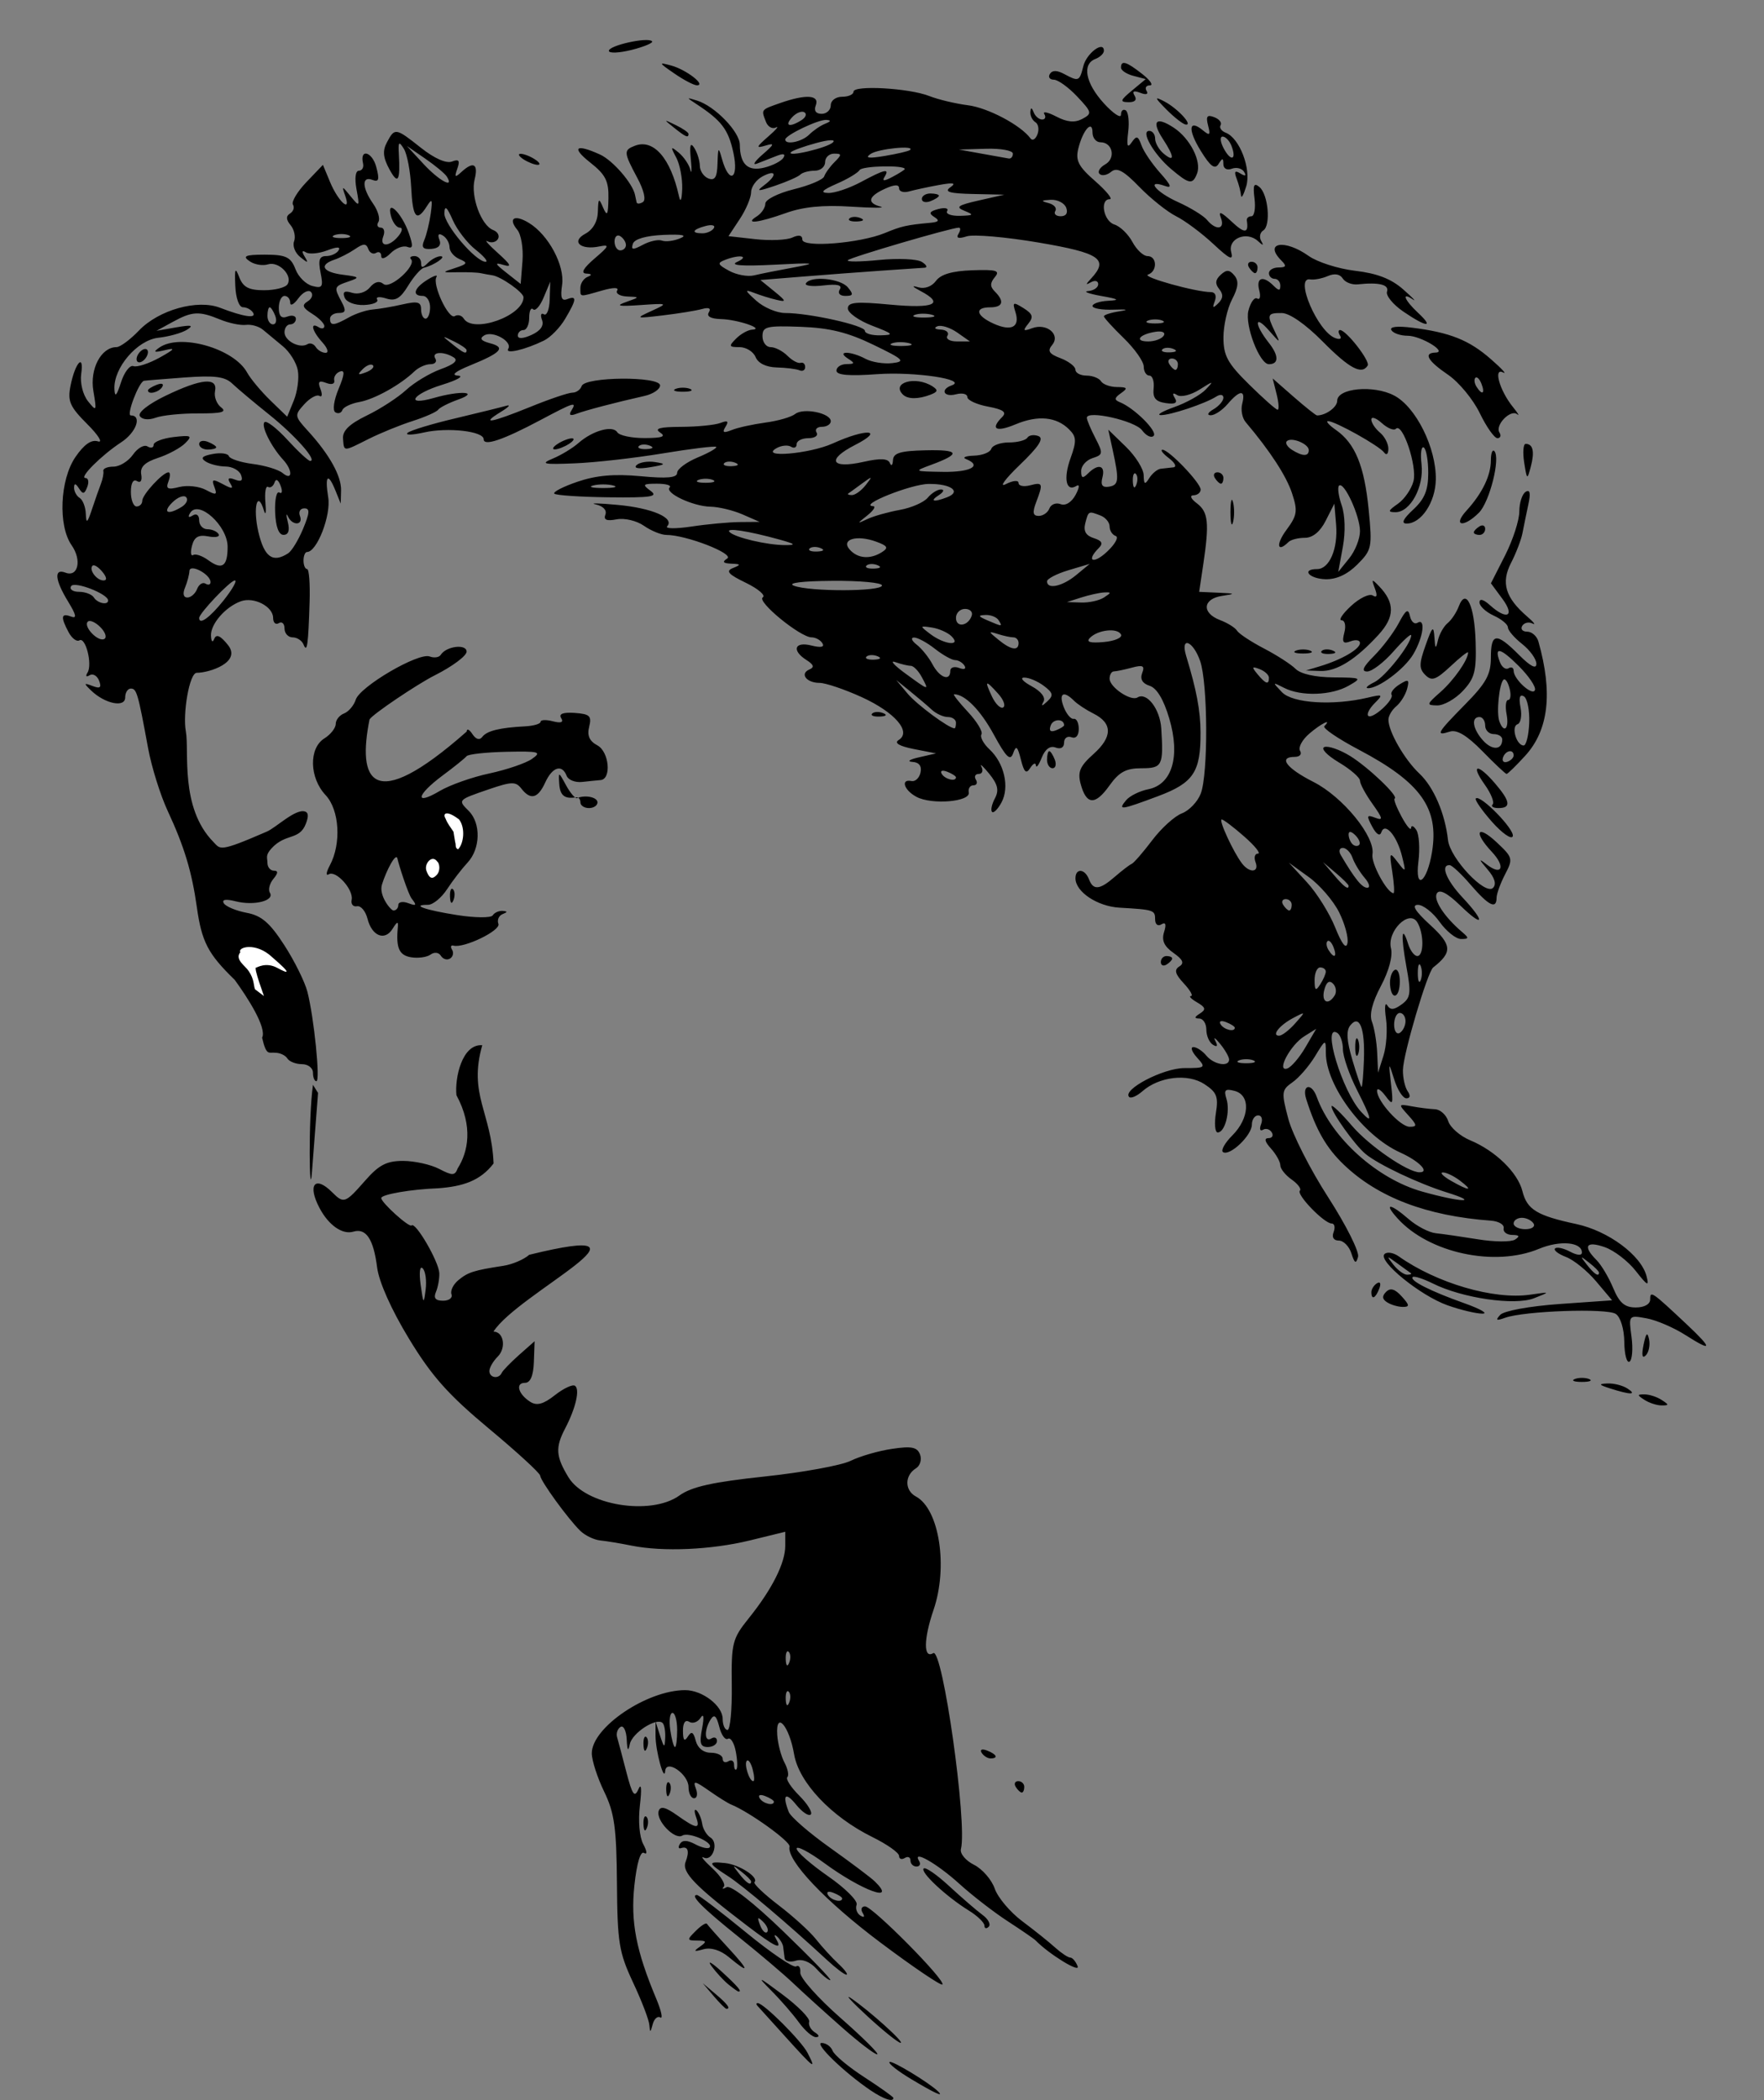 <svg xmlns="http://www.w3.org/2000/svg" viewBox="0 0 310 369.02" version="1.0"><rect x="0" y="0" width="310" height="369.02" fill="#808080" stroke="none"/><path d="M152.98 367.32c-4.65-3.15-9.98-8.32-8.59-8.32.77 0 1.64.62 1.93 1.37.29.76 2.81 2.86 5.61 4.67 2.79 1.81 5.07 3.44 5.07 3.62 0 .79-1.73.21-4.02-1.34zm7.21-1.93c-2.38-1.42-4.12-2.79-3.87-3.04.37-.37 7.05 3.68 8.57 5.2 1.05 1.05-.67.25-4.7-2.16zM138 357.88c-2.47-2.74-4.68-5.18-4.91-5.43s-.2-.45.07-.45c1.04 0 7.67 6.62 8.76 8.75 1.59 3.09 1.23 2.83-3.92-2.87zm9.91-1.66c-2.97-2.62-6.76-6.05-8.41-7.62-1.65-1.58-6-5.27-9.68-8.22-6.4-5.13-8.63-7.38-7.34-7.38.33 0 4.19 2.94 8.58 6.54s8.37 6.31 8.85 6.01c.48-.29.81.2.73 1.09-.07.9 3.12 4.49 7.11 7.99 3.98 3.5 6.86 6.37 6.4 6.37s-3.27-2.15-6.24-4.78zm4.59-1.86c-2.75-2.53-4.1-3.99-3-3.26 3.16 2.12 9.59 7.9 8.76 7.88-.42-.02-3.01-2.09-5.76-4.62zm-12.11 1.02c-1.04-1.44-3.24-3.97-4.89-5.62-2.58-2.6-2.31-2.5 2 .72 2.75 2.05 4.87 4.2 4.7 4.78s.28 1.42 1 1.88c.78.49.86.83.19.84-.61.01-1.96-1.16-3-2.6zm-26.27.49c-.06-.9-1.35-4.27-2.87-7.5-2.48-5.3-2.75-7.01-2.83-17.48-.08-9.72-.44-12.32-2.25-16.06-1.19-2.46-2.17-5.48-2.17-6.73 0-4.54 9.69-11.1 16.41-11.1 3.01 0 6.59 2.74 6.59 5.05 0 1.07.39 1.95.85 1.95.47 0 .81-3.56.75-7.9-.09-7.4.1-8.14 3-11.75 4.09-5.09 6.4-9.69 6.4-12.72v-2.46l-6.25 1.53c-6.79 1.65-15.22 2.02-20.75.91-1.92-.39-4.4-.8-5.5-.91s-2.69-.88-3.53-1.7c-2.16-2.11-6.95-8.71-7.04-9.69-.03-.45-4.11-4.19-9.06-8.31-7.14-5.96-10.03-9.21-14.03-15.81-3.09-5.09-5.25-9.94-5.57-12.5-.63-4.95-1.94-6.92-4.16-6.26-1.91.58-4.34-1.1-5.94-4.12-2.19-4.1-.83-5.84 2.19-2.81 2.06 2.05 2.29 1.97 5.78-2 2.46-2.81 3.8-3.5 6.72-3.5 2 .01 4.85.64 6.32 1.41 2.33 1.21 2.76 1.2 3.25-.09 1.81-2.86 2.78-7.33-.22-12.87-.31-2.95.96-9.04 4.54-8.78-2.48 8.71 1.62 11.77 1.99 20.78-2.35 3.07-5.42 4.04-9.74 4.36-4.71.17-10 1.08-10 1.72 0 .8 4.91 5.23 5.33 4.81.69-.69 4.78 6.35 4.87 8.37.04.98-.23 2.48-.59 3.32-.46 1.08-.08 1.54 1.26 1.54 1.05 0 1.71-.51 1.47-1.13-.23-.62.31-1.74 1.22-2.49 1.68-1.39 2.71-1.72 7.87-2.51 1.6-.24 3.66-1.12 4.57-1.94 25.49-6.26-2.11 6.85-6.28 13.5 1.8 0 2.29 2.85.74 4.4-.8.8-1.46 1.94-1.46 2.52 0 1.22 1.66 1.47 2.17.33.19-.42 1.57-1.83 3.06-3.16l2.72-2.4-.13 3.65c-.09 2.43-.62 3.66-1.56 3.66-1.75 0-1.19 2 .93 3.34 1.15.73 2.3.42 4.31-1.16 1.51-1.19 3.09-1.94 3.53-1.67.92.57.17 3.89-1.69 7.46-1.78 3.39-1.67 4.96.56 8.63 3.01 4.93 14.43 6.81 19.48 3.21 2.17-1.56 5.83-2.37 15-3.35 6.67-.71 13.47-1.95 15.12-2.76s4.93-1.76 7.28-2.1c3.4-.51 4.4-.31 4.9.98.34.89.02 1.99-.71 2.44-2.01 1.24-2.01 3.88-.02 4.95 4.12 2.2 5.7 12.36 3.1 19.95-1.75 5.12-1.78 8.65-.05 7.58 1.64-1.02 6.02 29.94 4.87 34.43-.2.79.83 2.03 2.29 2.76s3.1 2.61 3.65 4.19 2.73 4.16 4.85 5.74c2.11 1.58 4.72 3.66 5.78 4.63 1.07.96 2.26 1.75 2.65 1.75.38 0 .97.69 1.29 1.53.48 1.26-5.06-2.15-7.38-4.54-.27-.28-2.47-1.79-4.88-3.36-2.41-1.56-6.24-4.52-8.5-6.57-3.98-3.61-8.39-6.12-7.11-4.05.34.54.14.99-.45.99-.58 0-1.06-.48-1.06-1.06 0-.59-.45-.78-1-.44s-1 .17-1-.37c0-.55-2.11-2.04-4.69-3.31-7.23-3.57-12.92-9.6-13.76-14.56-.85-5-3.26-7.75-2.96-3.36.11 1.55.68 3.72 1.27 4.83.59 1.1.82 2.26.5 2.57-.31.32.63 1.77 2.1 3.24s2.37 2.96 2.02 3.31c-.36.36-1.51-.42-2.56-1.71-1.89-2.34-2.48-1.78-1.31 1.26.33.86 3.59 3.69 7.25 6.29 3.65 2.6 7.21 5.27 7.89 5.94 3.99 3.9-2.3 1.6-8.92-3.26-2.65-1.95-4.83-3.08-4.83-2.52s2.48 2.74 5.5 4.84c3.02 2.09 5.29 4.35 5.04 5.02s.05 1.53.66 1.91c.67.41.83.23.4-.47-.39-.63-.2-1.15.42-1.15 1.32 0 14.25 13.06 13.59 13.73-.25.24-5.15-3.07-10.88-7.37-9.7-7.27-16.53-14.48-15.98-16.88.2-.86-7.09-6.1-10.25-7.37-.55-.22-2.32-1.32-3.93-2.46-2.49-1.74-2.83-1.8-2.28-.35.36.93.22 1.7-.32 1.7-.53 0-.97-.89-.97-1.97 0-2.26-3.93-4.97-4.1-2.82-.16 2.11-1.7-3.51-1.7-6.21v-2.5l.8 2.5c.7 2.18.82 2.24.9.41.06-1.14-.14-2.33-.45-2.63-1.05-1.05-5.37 1.73-5.77 3.72-.28 1.38-.45 1.13-.54-.81-.07-1.55-.57-2.55-1.09-2.22-.53.32-.8 1.14-.6 1.81s.93 3.43 1.63 6.14c1.04 3.99 1.43 4.55 2.11 3 .51-1.18.61-.1.27 2.79-.33 2.76-.09 5.6.59 6.87.67 1.25.73 1.89.13 1.53-.62-.39-1.27 1.79-1.69 5.68-.69 6.42.29 11.49 3.86 19.99.87 2.09 1.18 3.54.69 3.24-.48-.3-1.09.24-1.34 1.21-.39 1.48-.48 1.5-.58.14zM148 333.6c0-.21-.69-.66-1.55-.99-.89-.34-1.29-.17-.94.4.59.95 2.49 1.4 2.49.59zm-12-17c0-.21-.69-.66-1.55-.99-.89-.34-1.29-.17-.94.4.59.95 2.49 1.4 2.49.59zm-3.72-5.64c-.29-1.13-.75-1.82-1.03-1.55-.54.54.42 3.59 1.13 3.59.24 0 .2-.92-.1-2.04zm-2.98-3.2c-.29-1.51-.91-2.5-1.38-2.21s-1.16-.66-1.52-2.11c-.49-1.94-.88-2.28-1.51-1.29-1.18 1.86-1.1 4.1.11 3.35.55-.34 1-.15 1 .44 0 .58-.73 1.06-1.62 1.06-1.3 0-1.5-.66-1-3.25.39-2.05.29-2.74-.27-1.88-.48.76-1.38 1.07-1.99.7-.7-.43-1.11.17-1.1 1.62.01 1.64.26 1.92.86.97.64-1.01.98-.83 1.39.75.34 1.28 1.36 2.09 2.64 2.09 1.15 0 2.09.47 2.09 1.06 0 .58.45.78 1 .44s1-.07 1 .6c0 .68.19 1.04.42.81.22-.23.17-1.65-.12-3.15zM119 304c0-1.65-.37-3-.82-3-.46 0-.63 1.35-.39 3s.61 3 .83 3c.21 0 .38-1.35.38-3zm19.61-6.73c-.33-.34-.57.26-.53 1.31.05 1.16.29 1.4.61.6.29-.72.25-1.58-.08-1.91zm0-7c-.33-.34-.57.26-.53 1.31.05 1.16.29 1.4.61.6.29-.72.25-1.58-.08-1.91zm-64.33-67.39c-.5-.51-.65.72-.36 2.87.48 3.45.55 3.52.88.87.2-1.58-.03-3.26-.52-3.74zm51.13 127.87l-1.91-2.25 2.25 1.9c2.12 1.79 2.71 2.6 1.91 2.6-.19 0-1.2-1.02-2.25-2.25zm2.59-2.04c-.82-.67-2.15-2.11-2.96-3.21-.8-1.1-.01-.68 1.75.93 2.88 2.64 3.72 3.63 2.96 3.53-.13-.01-.92-.58-1.75-1.25zm15.49-2.73c-1.13-1.25-2.52-1.79-3.65-1.43-1.01.32-1.89.1-1.96-.49-.07-.58-.18-1.48-.25-1.98s-.54-1.29-1.04-1.75c-.53-.48-.61-.31-.19.42 1.18 2.05-.11 1.45-5.14-2.38-9.14-6.96-11.47-9.38-10.78-11.17.73-1.91.43-2.84-.8-2.43-.45.15-.54-.19-.19-.75.43-.7 1.28-.68 2.66.05 1.11.6 2.25.86 2.53.59.83-.84-3.64-2.8-4.77-2.1-1.34.82-4.7-2.69-4.15-4.34.3-.89 1.22-.66 3.23.77 3.46 2.46 4.13 2.51 3.32.26-.34-.97-.29-1.46.11-1.1.4.37.84 1.41.98 2.33.13.92.79 2.01 1.46 2.43 1.51.93.36 4.29-1.21 3.5-.63-.32.06.54 1.54 1.9 1.48 1.37 2.38 2.82 2 3.24s-.15.46.51.08c.72-.41 4.71 2.7 10 7.81 4.84 4.67 8.54 8.51 8.21 8.52-.33.02-1.42-.87-2.42-1.98zm-9.36-8.25c-.99-.98-1.1-.87-.56.56.37.99.93 1.54 1.24 1.23s0-1.11-.68-1.79zm11.18 6.67c-6.74-6.25-14.77-13.05-17.43-14.75-3.51-2.26-3.57-2.59-.44-2.26 2.51.27 5.98 2.53 5.15 3.35-.25.26 1.65 2.08 4.23 4.05 2.57 1.96 5.54 4.66 6.59 6 1.05 1.33 2.82 3.27 3.94 4.31s1.74 1.9 1.39 1.9-1.89-1.17-3.43-2.6zM132 330.62c0-.21-.78-1-1.75-1.75-1.58-1.25-1.62-1.21-.37.38 1.3 1.66 2.12 2.19 2.12 1.37zm-3.89 13.32c-1.5-1.26-3.16-1.77-4.5-1.4-1.68.47-1.8.37-.61-.46 1.27-.89 1.2-1.06-.46-1.07-1.84-.01-1.86-.12-.27-1.7.93-.93 1.81-1.49 1.96-1.24.15.24 1.82 2.13 3.72 4.19 3.79 4.11 3.85 4.75.16 1.68zm44.89-5.56c0-.52-1.23-1.72-2.75-2.65-3.97-2.46-8.57-6.75-7.93-7.39.31-.3 2.33 1.1 4.51 3.12 2.18 2.01 4.79 4.27 5.81 5.02 1.03.74 1.52 1.69 1.11 2.1s-.75.32-.75-.2zm-59.92-17.8c-.04-1.05.2-1.65.53-1.31.33.33.37 1.19.08 1.91-.32.8-.56.56-.61-.6zm4-6c-.04-1.05.2-1.65.53-1.31.33.33.37 1.19.08 1.91-.32.8-.56.56-.61-.6zm61.42-.58c-.34-.55-.14-1 .45-1 .58 0 1.05.45 1.05 1s-.19 1-.44 1c-.24 0-.72-.45-1.06-1zm-5.99-5.99c-.35-.57.05-.74.94-.4 1.73.67 2.05 1.39.61 1.39-.51 0-1.21-.45-1.55-.99zm-59.43-1.43c-.04-1.05.2-1.65.53-1.31.33.33.37 1.19.08 1.91-.32.8-.56.56-.61-.6zM289 246c-1.33-.87-1.33-.97 0-.97.83 0 2.18.43 3 .97 1.34.86 1.34.97 0 .97-.82 0-2.17-.44-3-.97zm-6-2c-2.06-.66-2.14-.82-.5-.89 1.1-.05 2.68.35 3.5.89 1.76 1.13.54 1.13-3 0zm-6.25-1.67c.69-.27 1.82-.27 2.5 0 .69.28.13.51-1.25.51-1.37 0-1.93-.23-1.25-.51zm8.7-6.5c-.03-2.3-.66-4.38-1.5-4.94-1.54-1.04-16.1-.53-19.45.68-1.55.56-1.74.45-.85-.52.65-.7 5.13-1.52 10.4-1.9l9.26-.65-2.82-3.34c-1.54-1.83-3.92-3.76-5.29-4.28-1.36-.52-2.22-1.19-1.92-1.49.3-.31 1.49-.05 2.64.56 1.24.66 2.08.72 2.08.15 0-1.85-3.87-2.18-7.54-.65-7.77 3.24-19.35.75-24.86-5.35-2.52-2.78-1.29-2.69 1.98.15 1.42 1.23 3.56 2.34 4.75 2.46 1.2.12 4.53.61 7.41 1.07 2.88.47 5.8.49 6.5.05.91-.58.78-.81-.49-.82-.96-.01-1.63-.54-1.5-1.17.14-.64-.87-1.24-2.25-1.34-11.25-.82-19.82-4.08-25.82-9.82-3.09-2.95-4.91-6.12-6.62-11.52-.82-2.57.92-2.96 1.84-.41 2.62 7.22 10.63 14.43 18.53 16.64 6.85 1.93 10.38 2.03 4.3.14-4.94-1.55-12.03-4.9-14.26-6.76-1.88-1.55-5.97-7.29-5.97-8.36 0-.42 1.63 1.12 3.61 3.44 3 3.5 9.76 8.15 11.85 8.15 1.86 0-.06-1.97-3.38-3.47-6.48-2.92-13.07-11.75-13.08-17.52 0-2.47-.04-2.46-1.91.62-1.05 1.72-2.83 3.78-3.96 4.56-1.92 1.35-1.96 1.74-.73 6.4.72 2.73 3.87 8.94 7.01 13.8 3.13 4.86 5.5 9.57 5.25 10.47-.35 1.29-.6 1.16-1.17-.61-.39-1.24-1.39-2.25-2.21-2.25-.91 0-1.27-.58-.91-1.5.31-.83.16-1.5-.35-1.5-1.31 0-6.25-5.1-5.58-5.77.3-.31-.35-1.18-1.44-1.95-1.1-.77-2-1.9-2-2.51s-.74-1.94-1.65-2.95c-1.08-1.19-1.23-1.82-.44-1.82.67 0 .93-.46.58-1.02-.34-.56-1.04-.76-1.54-.45-.51.31-.66-.13-.33-.98.33-.86.1-1.55-.51-1.55s-1.11.73-1.11 1.63c0 1.88-3.86 5.57-5.06 4.83-.44-.28.29-1.6 1.63-2.94 3.03-3.03 3.24-7.08.39-7.82-1.65-.44-1.92-.17-1.43 1.38.7 2.21-.25 5.92-1.53 5.92-.48 0-.62-1.53-.32-3.41.47-2.87.15-3.66-2.02-5.08-2.92-1.92-7.97-1.33-10.91 1.26-.97.85-2.01 1.3-2.31 1-1.28-1.28 5.98-5.08 9.7-5.08s3.82-.08 2.22-1.85c-.91-1.01-1.2-1.84-.63-1.84.56 0 1.59.67 2.27 1.5 1.32 1.59 4 2.05 4 .69 0-.45-.7-1.69-1.57-2.75-.87-1.07-1.25-1.31-.85-.54.48.92.34 1.16-.42.69-.64-.39-1.16-1.59-1.16-2.65 0-1.07-.56-1.95-1.25-1.96-.91-.01-.87-.25.12-.88 1.11-.7 1.01-1.08-.5-1.96-1.02-.59-1.51-1.1-1.08-1.11.44-.02-.13-1.02-1.25-2.22-1.54-1.66-1.73-2.39-.79-2.98.92-.57.64-1.21-1.04-2.39-1.64-1.16-2.1-2.19-1.64-3.65.43-1.36.28-1.82-.46-1.36-.63.39-1.11.01-1.11-.87 0-1.64-.22-1.71-6.26-2.06-3.88-.22-7.74-2.79-7.74-5.16 0-1.82 1.65-1.71 2.37.16.76 2 1.88 1.89 4.57-.45 1.24-1.07 2.56-2.09 2.95-2.25.38-.17 2-2.04 3.6-4.15 1.6-2.12 3.95-4.25 5.23-4.73 1.27-.49 2.76-2.05 3.3-3.47 1.33-3.49 1.25-19.39-.11-23.3-1.25-3.58-3.52-4.42-2.46-.9 1.83 6.01 2.51 9.6 2.53 13.43.04 6.98-1.23 8.89-7.45 11.22-6.6 2.47-7.14 2.54-5.63.72.63-.76 2.39-1.63 3.9-1.93 4.2-.84 5.66-5.79 3.68-12.45-.98-3.32-2.19-5.34-3.45-5.73-1.26-.41-1.71-1.17-1.31-2.23.5-1.29.15-1.48-1.8-.96-1.33.36-2.75.65-3.17.66-.41.01-.75.58-.75 1.28 0 1.5 3.74 4.02 4.9 3.3 1.63-1.01 3.96 2.03 4.18 5.44.41 6.56.19 7-3.51 7-2.68 0-3.9.66-5.6 3.04-2.5 3.52-4.06 3.43-5.06-.29-.56-2.12-.13-3.11 2.26-5.25 3.37-3 3.37-5.43-.01-7.11-1.28-.64-2.83-1.66-3.44-2.28-1.83-1.83-2.71-1.27-1.78 1.14.48 1.23 1.27 2.17 1.75 2.07.49-.1.89.7.89 1.77 0 1.18-.51 1.76-1.29 1.46-.71-.27-1.29.16-1.29.95 0 .86-.59 1.2-1.49.86-.96-.37-1.83.27-2.44 1.78-.51 1.3-.97 1.91-1.02 1.36-.04-.55-.49-.35-.99.44-.71 1.13-1.08.8-1.65-1.46-.59-2.36-.85-2.57-1.36-1.11-.5 1.42-1.22.73-3.4-3.28-2.35-4.32-5.08-7.09-6.98-7.09-.26 0 .84 1.39 2.43 3.1 1.59 1.7 2.66 3.48 2.38 3.94-.29.46.35 1.65 1.42 2.65 2.59 2.41 3.54 6.62 2.11 9.3-.64 1.2-1.39 1.95-1.67 1.68-.27-.28-.05-1.34.5-2.37.76-1.42.52-2.46-1-4.34-1.11-1.35-1.72-1.9-1.36-1.21.35.68.14 1.25-.48 1.25-.61 0-.84.45-.5 1s.15 1-.44 1c-.58 0-.94.56-.81 1.25.33 1.64-6.5 2.22-9.2.77-2.2-1.18-2.82-3.19-.86-2.77.66.13 1.37-.54 1.58-1.5.25-1.14-.25-1.8-1.44-1.87-1.01-.07-.48-.43 1.17-.8l3-.69-3.93-.77c-2.55-.51-3.48-1.06-2.64-1.58 2.31-1.43-.64-4.86-6.48-7.53-3.03-1.38-6.37-2.51-7.42-2.51-2.31 0-3.53-1.62-1.78-2.36.9-.38.76-.84-.5-1.64-2.67-1.69-2.14-3.32.84-2.57 1.67.42 2.36.28 1.94-.39-.35-.58-1.21-1.04-1.9-1.04-1.98 0-9.71-6.33-8.58-7.03.55-.34-.78-1.49-2.96-2.55-3.12-1.51-3.61-2.07-2.28-2.6 1.45-.59 1.41-.7-.31-.77-1.43-.06-1.63-.32-.7-.9 1.31-.84-7.23-4.15-10.69-4.15-.91 0-2.69-.73-3.95-1.61-1.28-.89-3.39-1.39-4.78-1.13-1.77.34-2.35.1-1.99-.83.3-.77-.4-1.51-1.69-1.79-1.21-.26.5-.23 3.8.08 6.07.55 10.11 2.29 8.75 3.76-.41.44 1.5.46 4.25.05 2.75-.42 6.58-.77 8.5-.79l3.5-.03-3-1.31c-1.65-.72-4.18-1.33-5.63-1.36-3.08-.05-8.14-2.44-7.18-3.39.35-.36-.64-.65-2.21-.65-2.53 0-2.66.14-1.15 1.25 1.41 1.03.13 1.23-7.33 1.14-4.98-.06-9.29-.35-9.58-.64s1.55-1.24 4.08-2.1c3.28-1.12 6.47-1.4 11.06-.97 4.67.44 6.44.28 6.44-.59 0-.66 1.63-1.87 3.61-2.7 1.99-.83 3.45-1.67 3.25-1.86-.19-.19-4.41.32-9.36 1.14s-11.92 1.61-15.5 1.75c-5.54.23-6.1.1-3.84-.84 1.47-.61 3.49-1.84 4.5-2.73 2.49-2.19 6.03-3.17 6.82-1.89.35.57 2.53 1.03 4.83 1.02 3.08-.01 3.79-.27 2.69-.98-1.07-.7-.03-.98 3.67-.99 2.84-.01 5.96-.32 6.92-.68 1.29-.5 1.53-.33.91.67-.63 1.01-.37 1.15 1.09.57 1.05-.43 3.71-1.01 5.91-1.31 2.2-.29 4.56-.97 5.24-1.51 1.45-1.14 6.26-.17 6.26 1.27 0 .53-.7.98-1.55.98-.86 0-1.29.45-.95 1s-.3 1-1.44 1c-1.13 0-2.06.47-2.06 1.06 0 .58-.44.78-.99.44-.54-.34-1.68-.23-2.52.24-3.19 1.79 5.77 1.04 9.87-.82 5.94-2.69 9.24-2.45 3.89.28-5.08 2.6-4.21 4.25 1.55 2.95 2.91-.65 4.25-.59 4.58.21.26.63.5.41.55-.48.06-1.28 1.28-1.65 5.74-1.75 5.97-.14 6.27.6 1.01 2.54-3.14 1.16-3.11 1.17 2.07 1.25 4.88.07 6.92-1.09 4-2.26-.68-.28-.05-.54 1.42-.59 1.47-.04 2.84-.58 3.04-1.2.21-.62 1.6-1.12 3.1-1.12s2.96-.38 3.24-.84c.29-.45 1.16-.58 1.94-.28 1.02.39.09 1.83-3.28 5.07-2.59 2.49-3.69 4.01-2.46 3.38 1.26-.65 2.25-.74 2.25-.21 0 .52.9.7 2 .42 2.27-.6 2.36-.36 1.09 2.97-.68 1.81-.57 2.4.46 2.4.75 0 1.6-.59 1.87-1.31.28-.73 1.17-1.07 1.97-.76.87.34 1.93-.32 2.64-1.64.68-1.28.74-1.93.14-1.56-1.82 1.13-2.33-1.3-1.02-4.91 1.07-2.97 1.03-3.73-.25-5.01-2.23-2.24-5.48-2.55-9.41-.91-3.46 1.45-4.52.87-2.36-1.29.84-.84.2-1.31-2.5-1.82-1.99-.37-3.63-1.13-3.63-1.68s-.9-.77-2-.48c-2.15.56-2.82-.84-.75-1.57 2.9-1.03-6.51-2.44-13.09-1.97-4.97.36-7.16.17-7.16-.62 0-.62.79-1.14 1.75-1.15 1.5-.01 1.54-.16.25-.98-2.12-1.38.53-1.33 3.12.06 1.09.58 3.2.92 4.68.75 2.4-.28 2.02-.65-3.3-3.22-4.49-2.18-7.69-2.97-12.75-3.16-6.06-.22-6.75-.05-6.75 1.66 0 1.05.65 1.91 1.43 1.91.79 0 2.11.68 2.95 1.51.83.84 1.88 1.4 2.32 1.25.44-.14.8.19.8.74s-.45.81-1 .57c-.55-.23-2.35-.46-4-.5-1.86-.05-3.27-.74-3.71-1.82-.4-.97-1.67-1.75-2.83-1.75-1.87 0-1.93-.17-.6-1.5.83-.83 2.1-1.54 2.82-1.57 2.33-.13-2.57-1.79-5.48-1.86-1.79-.05-2.57-.48-2.13-1.18.44-.71.02-.92-1.19-.59-1.03.29-4.13.79-6.88 1.12-4.84.57-4.9.55-2-.78 2.97-1.36 2.94-1.37-2-1.03-3.8.26-4.4.14-2.5-.53 2.48-.88 2.48-.89.2-.98-1.27-.06-2.05-.53-1.74-1.04.36-.58-.65-.58-2.68 0-4.06 1.16-3.78 1.2-3.78-.48 0-.78.57-1.64 1.25-1.92.86-.35.78-.53-.25-.59-.98-.06-.47-.96 1.5-2.65 2.57-2.19 2.69-2.5.86-2.12-3.33.7-5.07-.85-2.49-2.23 1.34-.72 2.16-2.16 2.2-3.86.07-2.42.17-2.49.93-.71.7 1.61.88 1.29.93-1.68.06-3-.52-4.15-3.18-6.24-3.41-2.69-2.59-3.38 1.69-1.43 2.25 1.02 5.75 5.06 6.16 7.1.09.41.21 1 .28 1.31.07.3.56.28 1.1-.05.59-.36.19-2.09-1-4.29-2.38-4.46-2.41-4.84-.4-5.61 3.27-1.26 6.28 2.19 7.75 8.89.26 1.19.49.65.56-1.32.06-1.82-.41-4.3-1.05-5.5-1.04-1.95-.99-2.04.44-.86.88.73 1.8 2.08 2.04 3s.28.1.09-1.82c-.25-2.52-.08-3.08.61-2 .52.82.96 2.24.97 3.14s.69 1.9 1.51 2.22c1.14.43 1.53-.22 1.6-2.65.09-2.9.17-2.97.78-.79 1.27 4.56 3.02 3.57 2-1.12-.88-4.06-2.08-5.63-6.51-8.53-1.78-1.16-1.77-1.19.13-.6 3.13.97 7.5 5.48 7.52 7.76.03 3.46 1.42 4.75 4.34 4.01 1.46-.36 2.96-1.14 3.32-1.72.43-.7-.01-.8-1.26-.3-1.05.42-2.59 1.02-3.42 1.34-.82.31-.37-.41 1-1.6 2.12-1.84 2.2-2.08.5-1.57-1.69.5-1.62.26.5-1.59 1.38-1.2 1.99-1.92 1.36-1.6s-1.42-.12-1.75-.99c-.85-2.21-.93-2.1 2.54-3.32 4.51-1.57 6.91-1.41 6.22.41-.37.95.01 1.5 1.03 1.5.88 0 1.6-.68 1.6-1.5 0-.84.89-1.5 2-1.5 1.1 0 2-.4 2-.89 0-1.19 9.8-.63 13.31.76 1.54.61 4.59 1.34 6.78 1.62 3.53.44 9.32 3.51 11.02 5.84.34.46.88.14 1.21-.72.33-.85.17-1.82-.36-2.14-.53-.33-.92-1.13-.88-1.78.06-.86.22-.85.59.06.27.68.94 1.25 1.48 1.25.53 0 .71-.44.38-.96-.33-.53.62-.33 2.11.44 1.92 1 3.25 1.11 4.57.41 1.75-.94 1.7-1.17-.92-3.95-1.53-1.62-3.37-2.94-4.09-2.94s-1.04-.46-.69-1.01c.41-.67 1.24-.67 2.49 0 2.57 1.38 2.71 1.33 3.39-1.38.56-2.26 3.61-4.53 3.61-2.69 0 .47-.67 1.12-1.5 1.44-2.38.91-1.74 4.24 1.5 7.8 1.65 1.8 3 2.7 3 2 0-.71.38-1.05.84-.77.46.29.65 2 .43 3.81-.3 2.45-.15 2.92.61 1.82.86-1.24 1.12-1.17 1.72.5.38 1.09 1.87 3.28 3.3 4.88 1.9 2.12 2.13 2.74.85 2.28-3.48-1.24-1.64 1.06 2.26 2.82 2.2.99 4.51 2.41 5.12 3.15 1.59 1.92 3.21 1.67 2.43-.38-.49-1.26.03-1.07 1.89.67 2.28 2.15 3.03 2.1 2.67-.19-.06-.42.3-.75.81-.75s.75-1.4.54-3.1c-.3-2.38-.11-2.85.85-2.05 1.57 1.29 2.05 6.8.68 7.65-.57.35-.73 1.17-.37 1.82.5.88.36.89-.56.04-1.98-1.82-5.32-.45-4.7 1.92.41 1.59-.26 1.28-3.17-1.44-2.03-1.89-4.97-4.08-6.52-4.85-1.55-.78-4.45-3.09-6.45-5.15-2.78-2.87-3.95-3.49-4.96-2.65-.72.6-1.64.77-2.03.37-.4-.39.05-1.14.98-1.67 1.92-1.07 1.32-3.89-.82-3.89-.77 0-1.4-.77-1.4-1.7 0-2.36-1.69-.46-2.49 2.78-.53 2.13 0 3.16 2.96 5.75 1.98 1.74 3.14 3.17 2.57 3.17-1.81 0-1.11 3.84.8 4.45 1.02.32 2.44 1.7 3.17 3.06.73 1.37 1.93 2.49 2.66 2.49 1.69 0 1.76 2.69.08 3.25-1.19.4 8.38 3.07 11.05 3.08.76 0 1.04.64.69 1.58-.47 1.24-.34 1.32.61.38.87-.86.91-1.58.16-2.5-.75-.93-.68-1.64.26-2.5 1.03-.95 1.55-.92 2.41.11.81.98.7 2.09-.41 4.21-.83 1.59-1.51 4.6-1.51 6.69 0 3.2.72 4.53 4.5 8.25 2.48 2.45 4.74 4.45 5.02 4.45s.2-1.24-.18-2.75l-.69-2.75 3.71 3.25c2.04 1.78 3.88 3.25 4.09 3.25 1.54 0 3.54-1.45 3.54-2.57 0-2.22 6.34-2.83 9.97-.95 3.86 1.99 7.46 9.24 7.36 14.8-.07 3.97-2.56 7.72-5.13 7.72-1 0-.63-.8 1.16-2.46 2.01-1.86 2.64-3.41 2.64-6.44 0-2.19-.35-4.21-.79-4.47-.43-.27-.61 1.05-.39 2.94.46 3.95-1.96 8.43-4.56 8.43-1.42 0-1.35-.25.41-1.48 1.16-.81 2.39-2.61 2.74-3.99.66-2.63-1.93-10.34-3.09-9.19-.36.37-1.48-.09-2.48-1-1.01-.91-1.84-1.19-1.84-.62s.68 1.59 1.5 2.28c.83.68 1.5 1.97 1.49 2.87-.01.93-.33 1.2-.75.63-.86-1.17-8.61-5.5-9.84-5.5-.46 0 .16.7 1.39 1.56 3.36 2.35 4.98 6.29 5.74 13.99.65 6.64.56 7.08-1.99 9.64-1.75 1.75-3.68 2.64-5.6 2.59-2.9-.09-4.3-1.78-1.47-1.78 2.16 0 3.69-3.58 3.34-7.8l-.31-3.7-1.52 3c-.97 1.92-2.28 3-3.65 3-1.18 0-2.49.33-2.9.75-1.99 1.97-2.24.41-.34-2.15 1.89-2.56 2-3.31.97-6.43-1-3.04-3.86-7.43-8.14-12.49-.62-.72-.89-2.18-.61-3.25.65-2.49-.41-2.47-2.57.07-.95 1.1-2.28 1.98-2.98 1.97-.71-.02-.5-.48.49-1.05.97-.56 1.75-1.48 1.75-2.03 0-.57-.54-.66-1.25-.21-1.93 1.24-8.07 3.29-9.75 3.26-.82-.02.26-.66 2.4-1.42s4.62-2.15 5.5-3.08c1.49-1.57 1.4-1.56-1.1.02-1.49.94-3.25 1.38-3.91.97-.78-.49-.93-.32-.43.5.54.87.08 1.14-1.59.9-1.78-.26-2.31-.9-2.13-2.59.13-1.23-.2-2.24-.75-2.24-.54 0-.99-.72-.99-1.59s-1.57-3.11-3.5-4.98c-1.92-1.87-3.5-3.6-3.5-3.85s1.24-.65 2.75-.88c1.73-.27 1.35-.37-1-.29-2.06.08-3.75-.21-3.75-.64 0-.42 1.24-.84 2.75-.92 2.15-.11 1.87-.3-1.25-.85-2.2-.4-3.21-.78-2.25-.86.97-.08 1.75-.62 1.75-1.2 0-.59-.56-.74-1.25-.36-1 .57-1 .44 0-.64 3.16-3.4 1.57-4.49-9.21-6.32-5.75-.98-11.43-1.47-12.62-1.1-1.46.47-1.94.33-1.48-.42.37-.61.41-1.1.07-1.1-1.31 0-19.03 5.2-19.51 5.72-.27.31 2.21.29 5.51-.04s6.68-.18 7.5.34 1.04.98.49 1.02-3.92.27-7.5.51c-3.57.25-9.84.72-13.94 1.05l-7.43.6 2.43 1.98c2.13 1.73 2.19 1.93.44 1.51-1.1-.25-2.9-.81-4-1.24-1.69-.65-1.63-.44.41 1.39 1.32 1.19 3.61 2.16 5.08 2.16 4.24 0 14.01 2.18 14.01 3.13 0 .48 1.24.83 2.75.79 2.45-.06 2.28-.25-1.5-1.7-2.33-.9-4.25-2.26-4.25-3.02 0-1.11 1.46-1.24 7.5-.67 7.69.72 9.57-.14 5.25-2.41-1.47-.78-1.59-1-.37-.64 1.12.33 2.38-.13 3.11-1.13.84-1.15 2.86-1.74 6.37-1.86 4.27-.15 4.94.05 3.98 1.2-.87 1.05-.87 1.67.01 2.55 1.72 1.72 1.4 2.76-.85 2.76-2.78 0-2.49 1.45.58 2.85 3.16 1.44 4.71.63 3.88-2-.57-1.78-.42-1.85 1.41-.71 1.64 1.03 1.8 1.56.83 2.75-.99 1.23-.88 1.36.68.78 2.56-.96 5.04 1.11 3.53 2.94-.88 1.06-.56 1.57 1.49 2.34 1.43.55 2.6 1.46 2.6 2.02s.88 1.03 1.95 1.03c1.06 0 2.21.45 2.55 1s1.61 1 2.81 1.01c1.82.01 1.94.2.69 1.08-1.19.84-1.22 1.17-.18 1.59 2.53 1.02 6.68 5.15 5.92 5.91-.41.42-1.33-.02-2.03-.98-1.23-1.68-9.71-3.59-9.71-2.2 0 .38.68 1.98 1.5 3.57 1.39 2.69 1.35 2.93-.5 3.52-1.1.35-2 1.37-2 2.26 0 1.27.27 1.37 1.2.44 1.8-1.8 3.1-1.45 2.54.69-.35 1.34-.02 1.82 1.14 1.63 1.75-.28 1.83-1.1.65-6.52l-.76-3.5 3.09 3c1.7 1.65 3.11 3.9 3.13 5 .04 1.65.21 1.74.99.5.52-.83 1.42-1.56 1.99-1.63s1.57-.18 2.23-.25c.65-.07.31-.78-.75-1.59-1.07-.81-1.59-1.48-1.16-1.5 1.09-.05 6.71 5.82 6.71 7 0 .53-.56.98-1.25 1-.73.02-.48.61.61 1.43 1.99 1.52 2.19 3.42 1.09 10.79l-.71 4.75 3.38.15c3.03.13 3.1.19.63.56-3.4.52-3.6 3.01-.34 4.25 1.32.5 2.67 1.34 2.99 1.87.33.53 2.45 1.93 4.71 3.11 2.27 1.18 4.78 2.8 5.58 3.6.89.89 3.48 1.47 6.64 1.49 4.99.04 5.09.09 2.67 1.47-3.02 1.72-8.33 1.9-11.31.38-2.11-1.08-2.12-1.05-.4.75 1.86 1.95 8.98 2.4 15.08.96 2.66-.63 2.74-.56 1.2.99-.91.91-1.42 1.9-1.12 2.2.71.71 4.63-2.85 4.1-3.72-.23-.36.41-1.18 1.41-1.8 1.56-.98 1.75-.87 1.33.76-.28 1.05-1.13 2.43-1.89 3.07-.77.63-1.4 1.7-1.4 2.37 0 2.1 2.84 7.03 5.45 9.48 2.51 2.36 4.5 7 5.02 11.67.35 3.2 6.54 9.78 7.91 8.41.64-.64.31-1.76-.95-3.23-1.59-1.86-1.61-2.02-.15-.88 2.69 2.08 3.36.4.89-2.23-3.28-3.5-2.6-4.89.83-1.69 2.87 2.68 2.93 2.92 1.5 5.65-.81 1.57-1.49 3.42-1.49 4.11-.01 2.09-1.38 1.41-4.52-2.23-1.64-1.92-3.32-3.49-3.74-3.5-1.65-.05-.57 2.65 2.26 5.67 4.1 4.38 3.79 5.47-.39 1.42-2.26-2.19-3.63-2.9-4.1-2.14-.68 1.1 1.27 4.11 4.4 6.78 1.28 1.08 1.26 1.25-.16 1.25-.89 0-2.58-1.35-3.76-3-1.17-1.65-2.89-3-3.81-3-1.17 0-.52 1.08 2.16 3.54 3.84 3.52 3.92 4.79.52 7.46-1.01.78-5.27 15.21-5.32 18-.03 1.37.35 3.06.83 3.75.53.77.45 1.25-.22 1.25-.61 0-1.56-1.47-2.12-3.25-1.03-3.25-1.03-3.25-.58.75.42 3.68.34 3.84-1 2.05-.8-1.06-1.46-1.46-1.46-.88 0 1.83 4.08 6.33 5.73 6.33 1.36 0 1.33-.29-.24-2.02-1.79-1.98-1.78-2.01.59-1.58 1.33.25 3.18.48 4.11.52.92.04 1.97.98 2.32 2.09s2.09 2.63 3.87 3.37c4.43 1.85 8.35 5.67 9.17 8.94.81 3.23 2.54 4.29 9.46 5.77 5.63 1.21 11.39 5.47 12.35 9.16.49 1.87.17 1.72-1.88-.9-1.36-1.74-3.82-3.63-5.47-4.2-3.27-1.14-3.9-.19-1.47 2.24.85.84 2.18 3.07 2.96 4.95 1.09 2.61 2.02 3.41 3.97 3.41 1.52 0 2.53-.57 2.53-1.42 0-1.58.26-1.4 6.5 4.46 4.52 4.26 4.44 4.83-.25 1.84-2.06-1.32-5.16-2.66-6.89-2.97-3.15-.57-3.15-.57-2.64 3.25.28 2.11.12 4.07-.35 4.36-.48.29-.89-1.26-.92-3.44zM281 223.62c0-.21-.78-1-1.75-1.75-1.58-1.25-1.62-1.21-.37.38 1.3 1.66 2.12 2.19 2.12 1.37zM269.5 215c-.34-.55-1.26-1-2.05-1-.8 0-1.45.45-1.45 1s.93 1 2.06 1c1.14 0 1.78-.45 1.44-1zm-12.94-7.54c-1.06-.8-2.41-1.45-3-1.43-.58.02.07.68 1.44 1.47 3.24 1.85 4.03 1.83 1.56-.04zm-18.09-15.93c-1.36-2.68-2.47-5.9-2.47-7.14 0-1.25-.45-2.55-1-2.89-2.76-1.71.85 10.24 4.2 13.88 2.08 2.25 1.91 1.36-.73-3.85zm1.22-5.24c.21-5.6-.77-8.12-2.39-6.11-.75.93-.64 2.7.36 6.07.77 2.61 1.5 4.75 1.62 4.75.13 0 .31-2.12.41-4.71zm-1.53-2.29c0-1.38.23-1.94.51-1.25.27.68.27 1.81 0 2.5-.28.68-.51.12-.51-1.25zm-8.76.06l1.91-3.27-2.08 1.3c-2.48 1.54-5.02 6.34-3 5.67.69-.24 2.12-1.9 3.17-3.7zm14.17-5.06c-.28-1.93-.18-2.98.22-2.34.54.87 1.18.83 2.53-.16 1.59-1.15 1.69-1.98.83-6.66-1-5.51-.83-7.57.33-3.92.36 1.14 1.08 2.08 1.59 2.08 1.2 0 1.18-4.06-.02-5.96-1.44-2.28-5.34 1.63-4.6 4.6.34 1.35-.36 3.97-1.77 6.62-1.53 2.89-2.07 5.03-1.57 6.31.41 1.06.82 3.5.91 5.43l.16 3.5.95-3c.52-1.65.72-4.58.44-6.5zm.71-5.98c-.08-1.09.27-2.25.79-2.56.51-.32.93.57.93 1.98 0 2.99-1.5 3.49-1.72.58zm-24.03 13.31c-.68-.27-1.81-.27-2.5 0-.68.28-.12.51 1.25.51 1.38 0 1.94-.23 1.25-.51zm7.35-6.48c1.89-2.13 1.89-2.14-.29-.99-2.43 1.27-3.93 3.14-2.52 3.14.5 0 1.76-.97 2.81-2.15zm19.4-.41c0-.8-.45-1.44-1-1.44s-1 .92-1 2.06c0 1.13.45 1.78 1 1.44s1-1.27 1-2.06zm-30 1.16c0-.21-.69-.66-1.55-.99-.89-.34-1.29-.17-.94.4.59.95 2.49 1.4 2.49.59zm17.56-5.69c.37-.6.23-1.53-.31-2.07-.64-.64-1.17-.26-1.52 1.09-.57 2.17.68 2.84 1.83.98zm-1.57-4.16c.01-.42-.44-.75-.99-.75s-.99 1.01-.98 2.25c.01 1.82.2 1.96.98.75.54-.83.98-1.84.99-2.25zm16.68-1c-.28-.69-.51-.13-.51 1.25 0 1.37.23 1.93.51 1.25.27-.69.27-1.82 0-2.5zm-15.32-3.3c-.33-.85-.81-1.33-1.07-1.06-.26.26-.18.95.18 1.54.99 1.59 1.57 1.28.89-.48zm.98-6.14c-1-2.01-3.4-4.8-5.33-6.19l-3.5-2.53 3.18 3.45c1.75 1.9 3.98 5.48 4.97 7.96 1.17 2.91 1.92 3.88 2.15 2.73.2-.97-.47-3.41-1.47-5.42zM227 159c0-.55-.47-1-1.05-1-.59 0-.79.45-.45 1s.82 1 1.06 1c.25 0 .44-.45.44-1zm17.68-5.75c-.55-3.52-.49-3.63.94-1.75 1.44 1.89 1.48 1.84.78-.99-.89-3.65-3.02-6.13-3.65-4.26-.25.76-.87.38-1.6-.98-1.04-1.95-.98-2.15.53-1.57 1.43.55 1.35.14-.48-2.43-1.21-1.69-2.2-3.53-2.2-4.08s-1.68-2.01-3.75-3.24c-2.08-1.25-3.19-2.43-2.5-2.68.69-.24 2.72.47 4.52 1.58 3.23 2 8.62 7.15 7.82 7.48-.23.09.32 1.52 1.21 3.17s1.65 2.55 1.68 2 .45-.38.93.37c.48.76.64 3.24.36 5.5-.66 5.26 1.51 3.75 2.39-1.66 1.25-7.7-1.98-12.22-12.85-17.96-3.68-1.94-6.42-3.81-6.08-4.14 1.48-1.49-.64-.42-2.66 1.33-1.24 1.07-1.96 2.42-1.6 3s-.05 1.06-.91 1.06c-2.99 0-1.52 1.98 3.25 4.4 5.19 2.63 10.91 9.64 10.38 12.74-.26 1.55 2.54 6.73 3.69 6.82.21.02.12-1.65-.2-3.71zm-7.68 2.4c0-.19-1.01-1.2-2.25-2.25l-2.25-1.9 1.91 2.25c1.79 2.11 2.59 2.7 2.59 1.9zm2.81-1.4c-.83-.97-1.78-2.54-2.12-3.5-.34-.97-1.11-1.75-1.71-1.75s-.76.56-.36 1.25c2.47 4.19 3.73 5.75 4.65 5.75.58 0 .37-.79-.46-1.75zm-19.17-2.75c-.31-.83-.12-1.5.43-1.5s-.53-1.35-2.41-3-3.66-3-3.96-3c-.61 0 2.08 5.82 3.58 7.75 1.35 1.74 3.06 1.56 2.36-.25zm17.55-4.72c-.72-.72-1.19-.78-1.19-.15 0 .57.3 1.33.67 1.7s.9.43 1.18.15c.29-.28-.01-1.05-.66-1.7zM168 136.6c0-.21-.69-.66-1.55-.99-.89-.34-1.29-.17-.94.4.59.95 2.49 1.4 2.49.59zm19-9.15c0-1.18-1.89-1.18-2.34 0-.37.96-.07 1.26.9.89.79-.31 1.44-.71 1.44-.89zm-19-.45c0-.55-.64-1-1.42-1-.79 0-2.04-.57-2.79-1.25-.74-.69-2.46-2.15-3.82-3.25l-2.47-2 2 2.39c1.63 1.94 7.23 6.09 8.25 6.1.14 0 .25-.44.25-.99zm7.41-5.1c-2.25-2.5-2.45-2.4-1.08.51.63 1.33 1.52 2.18 1.97 1.9.46-.28.06-1.37-.89-2.41zm8.04-1.37c-1.07-.81-2.62-1.47-3.45-1.46-.82 0-.25.68 1.28 1.51 1.67.9 2.51 1.99 2.11 2.71-.49.87-.3.86.66-.04 1.12-1.04 1.02-1.5-.6-2.72zM162 119c-.58-1.1-1.46-2-1.95-2-.48 0-1.71-.29-2.71-.65-1.01-.35-.26.51 1.66 1.92 4.34 3.17 4.31 3.16 3 .73zm61 .1c0-.49-.73-1.17-1.64-1.52-1.37-.53-1.43-.38-.37.89 1.44 1.74 2.01 1.92 2.01.63zm-56-1.21c0-.61.7-.84 1.56-.51.89.34 1.29.17.94-.4-.34-.54-1.08-.98-1.65-.98s-2.17-.9-3.57-2-3.05-1.99-3.66-1.97-.4.58.47 1.25 2.13 2.23 2.79 3.47c1.25 2.35 3.12 3.04 3.12 1.14zm-12.81-2.58c-.72-.29-1.58-.25-1.92.08-.33.33.26.57 1.32.53 1.16-.05 1.4-.29.6-.61zM179 113c0-.55-.41-1-.91-1-.51 0-1.75-.27-2.75-.59-1.68-.53-1.67-.44.11 1 2.22 1.82 3.55 2.03 3.55.59zm-11.78-1.19c-.65-.65-2.2-1.34-3.43-1.53-2.2-.34-2.21-.31-.27 1.16 2.47 1.86 5.49 2.16 3.7.37zm29.78-.31c-.6-1.22-4.07-.84-5.47.6-.71.72.06.94 2.47.72 1.93-.18 3.28-.77 3-1.32zm-26.23-3.32c.22-.65-.31-1.18-1.18-1.18s-1.59.71-1.59 1.58c0 1.77 2.16 1.46 2.77-.4zm4.73.82c-.34-.55-1.37-.97-2.3-.93-1.38.05-1.33.23.3.93 2.68 1.15 2.71 1.15 2 0zm18.5-4c1.34-.87 1.34-.96 0-.89-.82.05-2.62.45-4 .89l-2.5.8 2.5.08c1.38.05 3.18-.35 4-.88zm-39-2.12c0-.49-3.93-.85-8.75-.81-5.32.04-7.96.37-6.75.85 2.76 1.08 15.5 1.05 15.5-.04zm34.14-1.84l2.36-1.95-3.75 1.12c-2.06.62-3.75 1.5-3.75 1.95 0 1.48 2.72.89 5.14-1.12zm-34.95-1.73c-.72-.29-1.58-.25-1.92.08-.33.33.26.57 1.32.53 1.16-.05 1.4-.29.6-.61zM239 93.34c0-2.71-2.83-8.84-3.69-7.99-.29.3-.08 1.85.47 3.44.6 1.72.69 4.68.21 7.3l-.81 4.41 1.91-2.37c1.05-1.29 1.91-3.45 1.91-4.79zm-42.94.84c-.58-.19-1.06-.94-1.06-1.66s-.71-1.58-1.58-1.92c-2.16-.83-2.12-.85-2.7 1.36-.35 1.36.1 2.16 1.49 2.6 1.45.46 1.7.93.89 1.74-2.32 2.32-.96 2.92 1.46.64 1.41-1.32 2.09-2.56 1.5-2.76zm-41.08 2.85c1.2-.76 1.03-1.1-.96-1.83-3.43-1.27-6.29-.44-4.71 1.36 1.4 1.6 3.6 1.78 5.67.47zm-10.79-.72c-.72-.29-1.58-.25-1.92.08-.33.33.26.57 1.32.53 1.16-.05 1.4-.29.6-.61zM137 94.82c-5.57-1.54-9.55-2.14-8.8-1.34.91.97 6.61 2.31 9.8 2.31 1.98 0 1.77-.2-1-.97zm21.15-5.22c2.01-.36 4.2-1.32 4.88-2.13.67-.81 1.73-1.47 2.35-1.46s.45.45-.38.99c-1.69 1.09-.95 1.3 1.42.39 2.61-1 .71-2.4-3.22-2.35-3.13.03-12.49 3.79-9.75 3.91.51.03.06.75-1 1.6-1.91 1.53-1.91 1.54.05.63 1.1-.51 3.65-1.22 5.65-1.58zm-6.02-4.35c1.27-1.62 1.22-1.64-.63-.29-1.1.81-2.18 1.6-2.41 1.75-.23.16.05.29.62.29.58 0 1.67-.79 2.42-1.75zm-44.38.06c-.96-.25-2.53-.25-3.5 0-.96.25-.17.45 1.75.45 1.93 0 2.72-.2 1.75-.45zm91.86-2.04c-.33-.34-.57.26-.53 1.31.05 1.16.29 1.4.61.6.29-.72.25-1.58-.08-1.91zm-74.36 1.06c-.68-.27-1.81-.27-2.5 0-.68.28-.12.51 1.25.51 1.38 0 1.94-.23 1.25-.51zm3.94-3.02c-.72-.29-1.58-.25-1.92.08-.33.33.26.57 1.32.53 1.16-.05 1.4-.29.6-.61zM230 79.1c0-1.11-3.07-2.36-3.86-1.57-.32.31.08.99.89 1.51 1.87 1.18 2.97 1.2 2.97.06zm-115.81-.79c-.72-.29-1.58-.25-1.92.08-.33.33.26.57 1.32.53 1.16-.05 1.4-.29.6-.61zM207 64c0-.55-.47-1-1.05-1-.59 0-.79.45-.45 1s.82 1 1.06 1c.25 0 .44-.45.44-1zm-.81-2.69c-.72-.29-1.58-.25-1.92.08-.33.33.26.57 1.32.53 1.16-.05 1.4-.29.6-.61zm-46.45-1.01c-.98-.25-2.33-.23-3 .04-.68.27.11.48 1.76.46s2.21-.24 1.24-.5zm8.46-1.88c-1.24-.86-2.8-1.35-3.47-1.08-.68.28-.42.53.58.58 1 .04 1.53.53 1.19 1.08s.4 1 1.67 1h2.28l-2.25-1.58zm36.31.57c.35-.57-.25-.87-1.42-.69-2.87.44-3.84 1.7-1.31 1.7 1.16 0 2.38-.46 2.73-1.01zm-.26-2.66c-.68-.27-1.81-.27-2.5 0-.68.28-.12.51 1.25.51 1.38 0 1.94-.23 1.25-.51zm-40.51-1.03c-.98-.25-2.33-.23-3 .04-.68.27.11.48 1.76.46s2.21-.24 1.24-.5zm-24.22-8.31c4.26-.78 3.75-.85-3.52-.47-5.55.28-7.8.12-6.5-.48 2.3-1.04.54-1.38-2.03-.39-1.48.56-1.39.82.67 1.94 1.3.71 3.27 1.07 4.38.8s4.26-.9 7-1.4zM110 43.06c0-.52-.45-1.22-1-1.56s-1 .08-1 .94c0 .85.45 1.56 1 1.56s1-.43 1-.94zm6.33-.78c.65.24 2.07.07 3.17-.39 1.37-.56.46-.75-2.92-.61-3.08.14-5.09.72-5.36 1.56-.36 1.09-.02 1.12 1.75.18 1.2-.65 2.72-.98 3.36-.74zM141 42.1c0 1.47 10.11.66 14.5-1.15 2.92-1.21 3.79-1.41 8-1.8 1.5-.14 1.67-.4.67-1.03-1.01-.64-.83-.98.75-1.39 1.15-.3 1.83-.14 1.53.36-.31.5.7.87 2.25.84 2.42-.07 2.53-.18.8-.88-1.64-.66-1.2-.98 2.5-1.82l4.5-1.02-5.5-.12c-4.14-.09-5.12-.38-4-1.17 1.11-.77.59-.88-2-.41-1.92.35-4.28.86-5.25 1.13-.96.27-1.75.02-1.75-.56 0-.7-.82-.67-2.5.1-2.92 1.33-3.2 2.48-.75 3.13.97.25-1.4.25-5.25 0-4.84-.31-8.35.03-11.37 1.12-4.88 1.74-7.42 2.04-5.13.59.83-.52 1.5-1.53 1.5-2.24s2.23-1.83 5-2.52c2.74-.67 5.15-1.69 5.34-2.26s1.01-1.71 1.82-2.52c1.31-1.31 1.3-1.48-.08-1.48-.87 0-1.58.67-1.58 1.5 0 .82-.82 1.5-1.83 1.5s-2.14.3-2.52.68c-.37.38-2.36 1.25-4.41 1.95-3.09 1.04-3.43 1.04-1.99-.05 2.39-1.78 2.22-2.9-.25-1.58-1.1.58-2 1.84-2 2.78-.01.94-.9 3.07-2 4.72l-1.98 3 4.74.53c2.61.29 5.53.16 6.49-.29 1.14-.53 1.75-.4 1.75.36zm8.27-3.71c.34-.33 1.2-.37 1.92-.08.8.32.56.56-.6.61-1.06.04-1.65-.2-1.32-.53zM162 34.96c0-.53.68-.96 1.5-.96.83 0 1.5.17 1.5.39s-.67.65-1.5.97c-.82.31-1.5.14-1.5-.4zm-36.55 5.13c.3-.5-.34-.67-1.44-.38-2.34.61-2.63 1.29-.56 1.29.79 0 1.69-.41 2-.91zm61.92-3.59c-.32-.83-1.54-1.45-2.72-1.39-1.71.09-1.79.21-.38.58.97.25 1.5.87 1.19 1.38-.32.51.11.93.95.93.95 0 1.31-.57.96-1.5zm-36.1-4.5c4.24-2.28 5.14-2.47 4.17-.9-.48.77-.05.76 1.44-.04 1.17-.62 2.12-1.23 2.12-1.35 0-.73-7.47-.57-7.93.17-.31.5-2.14 1.6-4.07 2.43-2.51 1.1-2.93 1.55-1.48 1.6 1.11.05 3.69-.81 5.75-1.91zm8.65-5.64c1-.88-5.57-.23-6.92.69-1.07.73-.36.83 2.5.35 2.2-.37 4.19-.83 4.42-1.04zM178 27c0-.55-2.13-.94-4.75-.86l-4.75.14 4 .72c2.2.39 4.34.78 4.75.85.42.08.75-.3.75-.85zm-31.61-1.99c.53-.53-.75-.48-2.97.13-2.15.58-4.14 1.31-4.42 1.6-.88.96 6.41-.75 7.39-1.73zm-4.19-1.35c.74-.74 2.01-1.6 2.82-1.92 1.02-.41 1.08-.61.18-.67-1.41-.08-7.2 2.69-7.2 3.45 0 1.01 2.93.41 4.2-.86zm-1.34-2.55c.75-.48.97-1.1.5-1.38-.47-.29-1.44.1-2.15.87-1.42 1.55-.46 1.84 1.65.51zm147.97 215.21c.43-2.09.68-2.34.97-.97.21 1.02-.04 2.29-.58 2.83-.62.62-.76-.03-.39-1.86zm-34.46-6.95c-4.75-1.68-12.25-7.78-11.07-8.99.44-.45 1.57-.27 2.5.39 6.69 4.73 16.73 7.66 23.09 6.74 3.61-.52 3.61-.52.68.63-3.39 1.32-12.61-.02-17.77-2.6-1.72-.85-3.31-1.36-3.54-1.13-.6.6 3.13 2.49 9.13 4.62 2.81 1 4.21 1.82 3.11 1.81-1.1 0-3.86-.66-6.13-1.47zm-6.45-5.66c-.23-.15-1.32-.94-2.42-1.75-1.85-1.35-1.89-1.33-.62.29.75.96 1.84 1.75 2.41 1.75.58 0 .86-.13.63-.29zm-4.12 5.16c-.9-.56-.97-1.1-.21-1.86.75-.75 1.55-.52 2.74.8 1.39 1.53 1.43 1.85.22 1.85-.81 0-2.04-.35-2.75-.79zm-2.8-1.81c0-.52.45-1.22.99-1.56.57-.35.74.05.4.94-.67 1.74-1.39 2.05-1.39.62zM55 188.5c0-.83-.87-1.5-1.94-1.5-1.06 0-2.22-.45-2.56-1s-1.29-1-2.11-1c-1.14-.16-1.55.7-2.33-2.65.89-1.71-2.59-7.12-4.81-10.16-4.7-4.56-5.8-6.67-6.66-12.8-.88-6.24-2.21-10.63-5.12-16.89-1.28-2.75-2.83-7.7-3.44-11-1.79-9.74-2.02-10.5-3.04-10.5-.54 0-.99.7-.99 1.56 0 1.85-3.57 1.12-6-1.23-1.32-1.28-1.29-1.37.27-.78 1.33.51 1.61.28 1.14-.94-.34-.88-1.09-1.31-1.67-.95-.59.37-.75.17-.36-.46.9-1.45-.34-6.34-1.43-5.67-.47.29-1.32-.36-1.9-1.44-1.42-2.67-1.32-3.41.41-2.75 1.09.42.96-.25-.5-2.64-2.33-3.82-2.51-5.86-.46-5.07 2.22.86 2.92-2.2 1.09-4.81-2.41-3.45-2.07-11.49.66-15.5 1.53-2.23 2.8-3.12 3.96-2.76.93.3.09-1.07-1.87-3.03-3.08-3.08-3.49-4.02-2.94-6.77.81-4.04 2.4-5.78 1.87-2.05-.22 1.58.29 3.65 1.19 4.79 1.51 1.89 1.56 1.8.95-1.79-.66-3.88 1.37-7.71 4.06-7.71.64 0 2.41-1.31 3.94-2.91 3.49-3.64 10.3-5.55 14.28-4 4.12 1.59 6.45 1.93 5.78.85-.32-.52-1.12-.95-1.77-.95-.69 0-1.26-1.61-1.35-3.75-.13-3.1-.01-3.36.71-1.49.68 1.73 1.68 2.25 4.35 2.25 1.91 0 3.77-.47 4.12-1.05.95-1.53-1.54-4.08-3.42-3.5-.88.28-2.28.07-3.11-.46-1.51-.97-.96-1.24 2.5-1.24 3.77 0 4.61.4 5.45 2.61.5 1.3 1.81 2.6 2.93 2.89 1.78.47 1.96.18 1.45-2.36-.44-2.21-.2-2.89.99-2.89.86 0 1.84-.45 2.18-1 .41-.66-.28-.66-2.02.01-1.46.55-3.13.7-3.71.34-.7-.43-.78-.17-.23.74.71 1.18.59 1.19-.78.08-.9-.72-1.39-1.97-1.08-2.76.3-.79.03-2.07-.61-2.84-.81-.97-.84-1.6-.1-2.05.59-.37.82-1.07.51-1.56-.3-.5.76-2.27 2.36-3.95l2.91-3.04L58.01 32c1.41 3.4 3.76 5.53 2.66 2.41-.63-1.8-.58-1.8.95.09 1.57 1.92 1.6 1.87 1.03-1.25-.35-1.93-.18-3.25.42-3.25.56 0 .89-.58.73-1.28-.62-2.67 1.6-2.09 2.32.61.6 2.24.46 2.72-.68 2.28-1.89-.73-1.83 1.38.12 4.17.86 1.22 1.28 2.67.94 3.22s-.15 1 .41 1c.57 0 .77.67.46 1.5-.75 1.94 1.02 1.94 2.63 0 .71-.85.81-1.5.24-1.5-.55 0-1.24-.93-1.54-2.06-.83-3.17 1.91-.52 3.15 3.05.79 2.26.73 2.78-.29 2.39-.71-.27-2.03.23-2.93 1.13-.91.92-1.63 1.13-1.63.5 0-.62-.41-.88-.91-.57s-1.12 0-1.37-.69c-.37-1-.84-1-2.34.03-1.03.7-2.66 1.54-3.63 1.86-2.76.93-2.04 2.19 1.5 2.64 2.96.38 3.05.48 1 1.18-2.57.88-2.61.99-1.21 3.6.81 1.52.71 1.94-.5 1.94-.85 0-1.54.45-1.54 1 0 1.3.67 1.26 3.32-.23 1.2-.67 3.08-1.29 4.18-1.38s3.47-.49 5.25-.9c2.64-.6 3.25-.44 3.25.88 0 .89.36 1.63.79 1.63s.79-.9.79-2-.58-2-1.29-2c-1.94 0-1.55-1.36.82-2.84 1.16-.72 1.87-.94 1.59-.48-.79 1.28 2.14 7.54 3.22 6.87.52-.32 1.23-.13 1.57.43C83.15 58.66 92 55.5 92 52.24c0-.86-3.97-3.66-5.5-3.87-.55-.08-1.45-.24-2-.36-.55-.13-2.35-.2-4-.17-2.9.06-2.92.03-.5-.75 2.17-.71 2.27-.92.75-1.56-.96-.41-1.75-1.35-1.75-2.08 0-.74-.52-1.66-1.17-2.06-.75-.46-.97-.2-.61.74.37.95-.12 1.51-1.41 1.61-1.5.11-1.8-.26-1.25-1.55.4-.93.91-3.04 1.14-4.69.34-2.5.23-2.71-.69-1.25-1.81 2.86-2.49 2.02-2.75-3.34-.14-2.8-.71-5.83-1.28-6.75-.87-1.4-1.01-1.27-.89.84.27 4.85-.14 5.54-1.66 2.74-1.12-2.06-1.23-3.25-.42-4.75 1.37-2.57 1.51-2.55 6 1.01 2.32 1.84 4.43 2.77 5.41 2.39 1.23-.47 1.45-.19.95 1.24-.54 1.53-.42 1.64.69.62 2.12-1.97 3.04-1.48 2.35 1.27-.74 2.95 1.14 8.09 3.25 8.9.81.31 1.19 1.02.84 1.59-.35.56-1.17.74-1.82.39-.64-.34.17.59 1.82 2.07 2.28 2.04 2.52 2.54 1 2.09-1.64-.49-1.55-.24.5 1.37l2.5 1.97.32-4.03c.17-2.21-.24-4.67-.9-5.47-1.71-2.06-.5-2.78 2.04-1.22 3.44 2.1 6.32 7.5 5.82 10.9-.33 2.21-.09 2.87.89 2.49 1.75-.67 1.68.03-.34 3.44-.91 1.56-2.6 3.29-3.75 3.84-3.31 1.62-6.88 2.45-6.27 1.45.81-1.3-2.74-3.27-4.23-2.35-.86.53-.54.95 1.05 1.37 2.8.73 1.97 1.66-3.46 3.87-2.72 1.11-3.47 1.74-2.17 1.82 1.1.07-.13.78-2.75 1.59-5.29 1.62-6.71 3.82-1.5 2.33 4.66-1.34 8.15-1.1 4.25.29-1.65.59-3.22 1.39-3.5 1.78-.27.39-2.3 1.28-4.5 1.99-2.2.7-5.67 2.12-7.71 3.14-4.54 2.28-4.33 2.29-4.51-.08-.1-1.37 1.14-2.56 4.19-4.04 2.38-1.15 5.48-3.17 6.9-4.48s4.16-2.96 6.09-3.66c2.36-.85 3.11-1.53 2.28-2.06-1.77-1.12-3.97-1-3.24.19.34.55-.05 1-.87 1-.81 0-2.08.56-2.8 1.26-2.51 2.4-7.02 4.9-9.67 5.38-1.46.26-2.81.9-2.99 1.42-.19.52-.74.7-1.24.39-.51-.32-.26-2.11.56-4.08 1.08-2.58 1.15-3.41.25-3.08-.68.25-1.13.95-1 1.55.14.63-.46.82-1.42.45-1.27-.49-1.51-.23-1 1.08.36.95.28 1.49-.19 1.2s-1.67.37-2.66 1.47c-1.75 1.93-1.73 2.08.68 4.72 3.77 4.14 5.86 7.91 5.79 10.45l-.06 2.29-.91-2.25c-1.32-3.29-1.92-2.75-1.29 1.15.52 3.16-1.98 9.6-3.72 9.6-.34 0-.62.67-.62 1.5 0 .82.28 1.5.63 1.5.34 0 .54 2.58.44 5.75-.24 7.69-.44 9.06-1.07 7.5-.28-.69-1.14-1.25-1.92-1.25s-1.42-.71-1.42-1.56c0-.86-.45-1.28-1-.94s-1-.07-1-.91c0-2.01-3.38-3.76-5.67-2.93-2.71.97-5.34 4.01-5.25 6.04.05 1.09.28 1.29.59.53.35-.87 1.12-.5 2.42 1.15 2.36 3-3.29 4.85-5.51 4.85-1.31 0-2.49 7.24-1.92 10.28.64 3.42-1.11 13.38 4.84 19.44 1.27 1.29.87 1.89 9.4-1.82 1.61-.69 5-4.04 6.68-3.53.72.21.59 1.05.18 2.13-1.14 3.02-3.56 1.61-6.06 4.37-1.12 1.24-.7 1.63-.7 2.53 0 .75.51 1.37 1.13 1.37.79 0 .76.43-.09 1.45-.66.8-.94 1.9-.61 2.43.87 1.4-2.78 2.32-5.99 1.51-1.78-.45-2.51-.33-2.1.35.35.56 2.15 1.31 3.99 1.66 2.62.49 4.07 1.73 6.6 5.64 1.79 2.75 3.63 6.46 4.09 8.23 1.17 4.54 2.3 15.73 1.58 15.73-.33 0-.6-.68-.6-1.5zm-37.38-78.31c-.86-.87-1.85-1.29-2.19-.95-.86.85 1.86 3.67 2.92 3.03.47-.28.14-1.22-.73-2.08zm21.68-4.69c1.53-1.93 2.42-3.5 1.97-3.5-.78 0-6.27 5.77-6.27 6.6 0 1.29 1.87-.06 4.3-3.1zm-20.3.02c0-1.15-5.92-3.45-6.5-2.52-.34.55.29 1 1.39 1s2.27.45 2.61 1c.63 1.01 2.5 1.4 2.5.52zm15.64-2.02c.32-.82.98-1.24 1.47-.94.49.31.89.19.89-.26 0-1.39-3.65-3.32-3.71-1.96-.03.64-.37 1.94-.77 2.91-.45 1.06-.29 1.75.41 1.75.62 0 1.39-.68 1.71-1.5zm-16.66-3.03c-.69-.84-1.47-1.32-1.72-1.06-.69.69.72 2.59 1.93 2.59.66 0 .58-.58-.21-1.53zM40 96.09c0-3.7-5.11-8.33-6.58-5.96-.45.74-.29.91.43.46.68-.42 1.15-.08 1.15.85 0 .85.65 1.56 1.45 1.56.79 0 1.67.38 1.96.85.3.47-.51.66-1.8.41-1.73-.33-2.47.09-2.87 1.65-.3 1.15-.21 1.88.21 1.62s1.61.15 2.65.91c2.43 1.78 3.4 1.11 3.4-2.35zm10.64 1.14c.63-.4 1.81-2.35 2.63-4.32 1.17-2.81 1.22-3.58.21-3.58-.71 0-1.06.6-.77 1.33.64 1.69-1.34 1.77-2.11.09-.32-.69-.33-.24-.02 1 .37 1.47.11 2.24-.76 2.24-.84 0-1.37-1.44-1.47-4-.08-2.19.25-3.74.74-3.44s.59-.24.22-1.2c-.42-1.09-.83-1.29-1.07-.55-.23.67-.74 1-1.14.76-.4-.25-.61.98-.46 2.74.16 1.76.04 2.4-.25 1.43-1.14-3.76-1.98-.58-.99 3.72 1.04 4.46 2.53 5.53 5.24 3.78zM17.74 85c.32-.83.51-1.84.42-2.25-.08-.42.72-.75 1.79-.75s2.61-.95 3.42-2.11 1.96-1.81 2.55-1.44c.6.36 1.08.24 1.08-.29 0-.52 1.59-1.13 3.52-1.36 3.12-.36 3.35-.24 2.02 1.09-.82.82-2.96 1.98-4.76 2.57-2.34.77-3.19 1.6-2.96 2.91.19 1.09-.11 1.56-.75 1.17-.65-.4-1.07.34-1.07 1.9 0 1.4.45 2.56 1 2.56s1-.45 1-1c0-1.08 3.62-5 4.61-5 .33 0 .33.72-.01 1.61-.5 1.3-.14 1.49 1.91.97 1.4-.35 3.49-.12 4.67.51 1.81.97 2.03.9 1.5-.5-.54-1.39-.31-1.47 1.47-.52 1.65.89 1.93.86 1.31-.14-.55-.9-.3-1.09.83-.65 1.13.43 1.45.18 1.06-.83-.31-.8-1.52-1.46-2.7-1.47s-2.75-.4-3.49-.87c-.98-.62-.65-.98 1.22-1.33 1.4-.27 2.68-.1 2.84.38.16.47 2.05 1.09 4.2 1.37 2.16.27 4.52.99 5.25 1.6 1.74 1.45 1.81-.47.08-2.35-2.11-2.3-3.92-5.95-3.27-6.59.34-.34 2.15 1.05 4.02 3.09S54.18 81 54.51 81c1.33 0-2.66-4.51-7.2-8.14-2.65-2.12-5.55-4.56-6.47-5.43-1.3-1.26-3.11-1.49-8.5-1.09-3.76.28-6.94.54-7.06.58-.93.32-3.11 6.08-2.3 6.08 2.03 0 .97 2.99-1.68 4.72C17.82 80 13.82 84 15.02 84c.51 0 .65.71.31 1.58-.49 1.28-.77 1.32-1.45.25-.58-.91-.85-.96-.86-.14-.01.65.43 1.47.98 1.81s1.04 1.6 1.08 2.81c.07 1.78.27 1.63 1.08-.81.55-1.65 1.26-3.68 1.58-4.5zM35 78.03c0-.54.68-.71 1.5-.4.83.32 1.5.76 1.5.97 0 .22-.67.4-1.5.4-.82 0-1.5-.44-1.5-.97zm-10.43-4.92c-.38-.62 1.54-2.13 4.58-3.59 6.24-3.01 9.15-3.27 8.64-.77-.2.96.28 2.23 1.06 2.83 1.08.83.12 1.08-3.96 1.07-2.96-.02-6.35.32-7.52.75-1.27.46-2.41.34-2.8-.29zM26 68.6c0-.21.7-.66 1.56-.99.89-.34 1.29-.17.94.4-.59.95-2.5 1.4-2.5.59zm5.98 20.44c.8-.52 1.13-1.27.72-1.68s-1.5.02-2.43.95c-1.81 1.8-.73 2.26 1.71.73zm20.36-23.95c-.24-1.35-1.43-3.26-2.64-4.25-1.21-1-2.77-2.29-3.47-2.88-.7-.6-2.05-.99-3-.87s-2.99-.3-4.54-.94c-3.7-1.52-4.9-1.46-8.32.41l-2.87 1.57 3.5-.61c2.66-.46 3.1-.36 1.85.43-.92.57-3.17 1.2-5 1.4-3.73.39-7.93 5.3-7.74 9.04.07 1.52.39 1.18 1.15-1.19.58-1.81 1.57-3.1 2.19-2.86.62.23 2.68-.44 4.59-1.49 2.68-1.49 2.9-1.79.96-1.32-1.93.46-2.16.36-1-.45 3.64-2.55 13.12.15 15.43 4.39.59 1.08 2.42 3.27 4.05 4.86l2.99 2.9 1.16-2.84c.64-1.57.96-3.95.71-5.3zM24 63.11c0-.55.45-1.27 1-1.61s1-.17 1 .38-.45 1.28-1 1.62-1 .16-1-.39zm41.53 1.08c-.31-.31-1.11 0-1.79.68-.98.99-.87 1.1.56.56.98-.37 1.54-.93 1.23-1.24zm-8.87-4.02c-1.83-2.02-2.22-3.64-.66-2.67.55.34 1 .25 1-.2s-.96-1.43-2.14-2.16c-1.7-1.07-1.86-1.52-.78-2.19.75-.46 1-1.21.56-1.65s-1.44.07-2.22 1.14-1.42 1.4-1.42.75c0-.66-.45-1.19-1-1.19s-1 .94-1 2.1c0 1.47.46 1.93 1.5 1.53.83-.31 1.5-.14 1.5.4 0 .53-.45.97-1 .97s-1 .62-1 1.39c0 1.52 2.69 2.92 4.03 2.09.46-.28 1.12-.06 1.46.5.35.56 1.13 1.02 1.73 1.02s.35-.83-.56-1.83zM82 61.53c0-.25-1.01-.95-2.25-1.55-2.16-1.05-2.17-1.03-.3.46C81.49 62.08 82 62.3 82 61.53zm13.25-5.32c-.32-.85-.17-1.29.33-.98.51.31.97-.85 1.02-2.58l.1-3.15-1.16 2.77c-.63 1.53-1.47 2.46-1.85 2.08s-.69.29-.69 1.48S92.55 58 92 58s-1 .44-1 .97c0 .61.93.56 2.42-.12 1.58-.72 2.22-1.64 1.83-2.64zm-46.88-.71c-.32-.83-.76-1.5-.97-1.5-.22 0-.4.67-.4 1.5 0 .82.44 1.5.97 1.5.54 0 .71-.68.4-1.5zM83.6 43.89c-1.47-1.15-3.3-3.52-4.05-5.25-1.01-2.3-1.4-2.62-1.46-1.19C78 39.41 83.59 46 85.34 46c.51 0-.27-.95-1.74-2.11zm-22.35-2.56c-.68-.27-1.81-.27-2.5 0-.68.28-.12.51 1.25.51 1.38 0 1.94-.23 1.25-.51zm17.28-10.29c-.32-.52-2.04-1.95-3.81-3.17l-3.22-2.22 2.94 3.18c2.72 2.93 5.45 4.41 4.09 2.21zM204 169.06c0-.59.45-1.06 1-1.06s1 .19 1 .44c0 .24-.45.72-1 1.06s-1 .14-1-.44zm-131.75-.84c-2.1-.34-2.68-1.63-2.34-5.22.11-1.17-.09-1.12-.91.2-1.36 2.22-3.65 1.31-4.42-1.77-.34-1.33-1.17-2.31-1.84-2.18-.68.14-1.1-.37-.94-1.13.37-1.77-2.76-5.26-4.03-4.48-.53.33-.45-.37.19-1.56 2.06-3.84 1.7-9.76-.74-12.36-2.86-3.04-2.97-8.24-.22-9.96 1.1-.68 2-1.83 2-2.54s.66-1.54 1.47-1.85c.8-.31 1.72-1.4 2.05-2.42.74-2.32 11.04-8.34 12.99-7.59.79.3 1.66.17 1.95-.29.94-1.52 4.54-1.97 4.54-.56 0 .74-2.51 2.61-5.59 4.16s-11 6.88-11.47 7.76c-2.1 10.49.14 17.07 17.08 2.12.01-.58.46-.38 1 .45.62.94 1.26 1.12 1.73.5.8-1.07 3.06-1.63 7.5-1.86 1.52-.08 2.75-.44 2.75-.8s.97-.4 2.16-.09c1.44.37 1.93.19 1.46-.56-.46-.75.33-1.05 2.39-.91 2.64.19 3 .53 2.53 2.43-.39 1.55.04 2.52 1.44 3.27 2.08 1.12 2.52 5.94.56 6.1-.57.05-2.03.19-3.24.33-1.22.13-2.44-.35-2.72-1.08-.81-2.1-2.51-1.56-3.76 1.17-1.29 2.83-2.59 3.15-4.21 1.06-.96-1.24-1.71-1.22-5.61.11-5.6 1.92-5.57 1.89-3.61 3.85 2.15 2.16 2.05 6.63-.22 9.06-1 1.08-2.63 3.19-3.61 4.69S76.08 159 75.22 159c-3.12 0-.5.92 5.1 1.8 3.16.5 5.98.52 6.27.05s1.07-.82 1.72-.78c.92.07.92.2 0 .57-.66.27-.98 1.04-.72 1.71.44 1.17-6.09 4.33-7.91 3.82-.45-.12-.56.21-.23.73.32.53.16 1.22-.36 1.54-.52.33-1.24.11-1.61-.48-.37-.61-1.15-.7-1.81-.22-.64.47-2.18.68-3.42.48zM70 159.03c0-.54.79-.68 1.75-.32 1.42.54 1.54.39.61-.78-.63-.79-2.31-6.04-2.51-7.04-.24-1.23-1.97 2.11-2.72 4.53-.61 1.96 1.56 4.58 2.02 4.58.47 0 .85-.44.85-.97zm16.02-23.12c3.02-.65 6.38-1.79 7.47-2.55 1.77-1.24 1.29-1.37-4.5-1.25-3.57.08-6.71.42-6.99.77-.27.34-2.18 1.89-4.25 3.42-4.61 3.44-4.95 5.34-.48 2.7 1.79-1.06 5.73-2.45 8.75-3.09zm-6.94 21.67c-.04-1.05.2-1.65.53-1.31.33.33.37 1.19.08 1.91-.32.8-.56.56-.61-.6zm183.12-13.16c-1.79-2.03-3.07-3.88-2.85-4.11.78-.77 6.89 5.48 6.5 6.64-.21.64-1.85-.51-3.65-2.53zM102 141c0-.55-.33-.95-.75-.89-2.03.33-2.83-.31-2.97-2.36-.15-2.19-.12-2.18 1.2.25.75 1.37 1.62 2.38 1.94 2.25 1.43-.62 3.58-.16 3.58.75 0 .55-.67 1-1.5 1-.82 0-1.5-.45-1.5-1zm160.31.36c.35-.35-.28-1.93-1.4-3.5-2.57-3.61-1.24-3.76 1.81-.21 2.71 3.16 2.88 4.35.62 4.35-.92 0-1.38-.29-1.03-.64zm-1.81-9.37c-2.68-2.74-4.47-3.82-5.7-3.43-2.61.83-2.29.27 2.7-4.8 3.66-3.71 4.5-5.24 4.5-8.16 0-4.41.95-4.51 4.93-.53 2.04 2.05 3.07 2.57 3.07 1.58 0-.83-1.12-2.39-2.5-3.48-1.37-1.08-2.5-2.39-2.5-2.91s-1.12-1.46-2.5-2.08c-1.37-.63-2.5-1.67-2.5-2.32 0-.72.7-.54 1.83.48 2.99 2.7 4.46 1.97 2.21-1.09l-2.03-2.75 2.5-4.92c1.37-2.71 2.49-6.17 2.49-7.69 0-1.53.5-3.08 1.11-3.46.76-.47.91.22.48 2.19-.34 1.58-.8 3.84-1.03 5.03-.22 1.18-1.13 3.55-2.01 5.26-1.8 3.48-1.01 6.12 2.82 9.42 1.17 1.01 1.6 1.57.95 1.24-.65-.34-1.46-.15-1.81.41-.34.56.05 1.02.87 1.02s1.71.78 1.98 1.75c2.55 9.04 1.79 15.55-2.33 20.06-1.6 1.75-3.07 3.19-3.27 3.19-.19 0-2.11-1.81-4.26-4.01zm5.5.76c0-1.18-1.45-.88-1.87.37-.21.62.13.96.75.75s1.12-.71 1.12-1.12zm-2-2.81c0-.52-.67-.94-1.5-.94-.82 0-1.5-.68-1.5-1.5 0-.83-.45-1.5-1-1.5-1.52 0-1.19 2.12.64 4.14 1.6 1.77 3.36 1.66 3.36-.2zm4.74-2.92c.08-2.18-.33-4.28-.93-4.65-.73-.44-.93.21-.6 1.94.28 1.44.04 2.77-.53 2.96-1.16.39-.19 3.73 1.08 3.73.45 0 .89-1.79.98-3.98zm-3.98-1.52c-.26-1.38-.13-2.5.29-2.5s.53-.92.23-2.04c-.29-1.13-.77-1.8-1.07-1.51-.76.77-1.26 5.8-.72 7.3.81 2.24 1.76 1.31 1.27-1.25zm2.17-8.43c-3.29-3.29-4.42-3.53-3.34-.72.34.9 1.03 1.39 1.52 1.08.49-.3.89-.11.89.44 0 1.5 3.37 4.54 3.75 3.38.19-.56-1.08-2.44-2.82-4.18zM184 133.5c0-.83.18-1.5.4-1.5.21 0 .65.67.97 1.5.31.82.14 1.5-.4 1.5-.53 0-.97-.68-.97-1.5zm-30.73-8.11c.34-.33 1.2-.37 1.92-.08.8.32.56.56-.6.61-1.06.04-1.65-.2-1.32-.53zm99.87-3.78c2.35-2.07 4.86-5.66 4.86-6.95 0-.26-1.39.83-3.08 2.42-2.59 2.41-3.31 2.66-4.43 1.54-1.13-1.12-1.12-1.98.04-5.23 1.18-3.33 1.41-3.53 1.55-1.39.13 2.07.24 2.15.62.5.26-1.1 1.03-2.45 1.7-3 .68-.55 1.55-1.87 1.95-2.92 1.27-3.38 2.78-.22 2.97 6.2.16 5.16-.17 6.42-2.24 8.63-1.33 1.42-3.36 2.57-4.5 2.55-1.95-.03-1.91-.17.56-2.35zm-11.62-1.73c1.92-.94 6.48-6.72 6.48-8.23 0-.4-1.39.87-3.1 2.81-1.71 1.95-3.79 3.54-4.64 3.54-1.08 0-.73-.8 1.2-2.73 1.5-1.5 3.45-4.09 4.34-5.75 1.26-2.39 1.68-2.65 1.98-1.26.21.97.79 1.5 1.3 1.19 1.5-.93 1.06 2.51-.71 5.51-1.56 2.64-6.23 6.11-8.02 5.97-.47-.04.06-.51 1.17-1.05zm-9.46-2.83c3.78-1.15 6.94-3 6.94-4.06 0-.51-.74-.64-1.66-.29-1.31.5-1.54.18-1.09-1.54.32-1.21.1-2.16-.49-2.16-.57 0 .17-1.14 1.67-2.52 1.49-1.38 3.21-2.21 3.81-1.84.74.46.86.05.38-1.23-.64-1.69-.55-1.74.72-.41 2.82 2.92 2.79 5.41-.09 8.55-4.01 4.38-7.35 6.46-10.22 6.36l-2.53-.09 2.56-.77zm-4.31-2.72c.69-.27 1.82-.27 2.5 0 .69.28.13.51-1.25.51-1.37 0-1.93-.23-1.25-.51zm4.52.06c.34-.33 1.2-.37 1.92-.08.8.32.56.56-.6.61-1.06.04-1.65-.2-1.32-.53zM259 93.56c0-.25.45-.72 1-1.06s1-.15 1 .44c0 .58-.45 1.06-1 1.06s-1-.2-1-.44zM216.24 90c0-1.93.2-2.72.45-1.75.25.96.25 2.53 0 3.5-.25.96-.45.17-.45-1.75zm41.46-.25c2.79-3.06 4.3-6.18 4.3-8.85 0-1.23.27-1.97.6-1.64 1.14 1.14-.81 8.95-2.7 10.84-2.69 2.69-4.67 2.36-2.2-.35zM213.5 84c-.34-.55-.14-1 .45-1 .58 0 1.05.45 1.05 1s-.19 1-.44 1c-.24 0-.72-.45-1.06-1zm54.35-2.75c-.27-1.79-.15-3.25.27-3.25 1.29 0 1.6 1.37.9 4-.63 2.39-.68 2.36-1.17-.75zm-155.99.49c.5-.5 1.98-.75 3.28-.54 2 .31 1.86.45-.92.91-1.98.33-2.92.19-2.36-.37zM98 78c.83-.54 1.95-.97 2.5-.97s.33.43-.5.97c-.82.53-1.95.97-2.5.97s-.32-.44.5-.97zm-13-.81c0-1.42-6.31-2.14-10.51-1.19-2.05.46-3.34.49-2.86.06.48-.42 4.25-1.57 8.37-2.54 4.12-.98 8.17-1.98 9-2.22s.38.25-1 1.09c-3.68 2.26-1.76 1.93 5.2-.89 3.38-1.38 6.71-2.5 7.39-2.5.69 0 1.42-.53 1.63-1.16.56-1.66 13.78-1.76 13.78-.11 0 .67-1.23 1.51-2.75 1.85-5.19 1.17-10.37 2.53-11.97 3.14-1.07.41-1.36.22-.88-.55 1.03-1.67.53-1.52-5.51 1.69-6.49 3.45-9.89 4.6-9.89 3.33zm175.05-4.59c-1.17-2.42-3.68-5.46-5.58-6.75-3.58-2.44-4.37-3.83-2.22-3.89 2.24-.05-2.55-2.96-4.88-2.96-1.24 0-2.52-.44-2.85-.98-.38-.61 1.02-.77 3.69-.43 6.61.83 9.98 2.18 13.79 5.52 1.93 1.68 2.89 2.74 2.15 2.34-1.77-.92-.61 3.18 1.71 6.05.89 1.1 1.24 1.68.76 1.29-1.14-.93-3.92 1.91-3.12 3.2.34.55.19 1.01-.35 1.01-.53 0-1.93-1.98-3.1-4.4zm.3-5.15c-.33-.85-.81-1.33-1.07-1.06-.26.26-.18.95.18 1.54.99 1.59 1.57 1.28.89-.48zm-101.68 1.88c-2.1-2.1 2.22-3.32 5.17-1.46 1.06.68.99.98-.33 1.49-2.15.82-4 .81-4.84-.03zm-39.92-1c.69-.27 1.82-.27 2.5 0 .69.28.13.51-1.25.51-1.37 0-1.93-.23-1.25-.51zm113.69-8.32c-2.99-3.02-5.82-5-7.19-5-2.55-.02-2.66.27-1.19 3.3.99 2.06.94 2.05-1-.17-2.63-3.02-2.7-1.23-.09 2.09 1.79 2.27 1.8 3.77.02 3.77-1.63 0-4.25-6.81-3.6-9.39.37-1.48 1.07-2.45 1.55-2.15.48.29.64-.36.35-1.46-.58-2.24.68-2.64 2.51-.8.94.93 1.2.93 1.2 0 0-.66-.45-1.2-1-1.2s-1-.45-1-1 .77-1 1.7-1c1.33 0 1.44-.27.5-1.2-3.19-3.19.54-3.84 4.77-.83 1.53 1.09 5.22 2.27 8.21 2.62 3.83.45 6.31 1.41 8.42 3.27 1.64 1.45 2.4 2.24 1.69 1.76-2.07-1.4-1.48.11.9 2.34 2.91 2.7 1.52 2.59-2.58-.21-1.81-1.24-3.1-2.82-2.86-3.5.41-1.23-1.39-1.68-5.13-1.28-1.04.11-2.23-.36-2.65-1.03-.48-.78-1.44-.94-2.62-.43-1.01.44-2.42.71-3.13.59-2.77-.45 1.31 9.12 4.4 10.3.84.32 1.22.14.88-.42-.34-.54-.34-.98-.01-.98 1.09 0 5.34 5.46 4.86 6.24-1.04 1.68-3.22.51-7.91-4.23zM60.56 52.28c-.39-1.01-.02-1.25 1.31-.83 1.07.34 2.39-.06 3.13-.94.82-1 1.66-1.21 2.4-.6 1.18.98 5.89-3.29 4.82-4.37-.3-.3-.02-.54.62-.54s1.16.54 1.16 1.2c0 .93.27.93 1.2 0 .66-.66 1.68-1.19 2.25-1.17 1.1.03-1.2 1.61-2.95 2.02-.55.13-1.79 1.55-2.77 3.15-1.37 2.26-2.24 2.77-3.87 2.25-1.16-.37-1.87-.28-1.58.19s-.76.9-2.32.96c-1.62.06-3.09-.51-3.4-1.32zm87.02-1.41c.48-.78-.4-1-2.87-.71-1.96.23-3.35.06-3.08-.37.85-1.37 6.07-.86 7.37.71 1.03 1.23.95 1.5-.43 1.5-.99 0-1.4-.47-.99-1.13zM219.5 47c-.34-.55-.14-1 .45-1 .58 0 1.05.45 1.05 1s-.19 1-.44 1c-.24 0-.72-.45-1.06-1zm-1.41-12.67c-.05-.64-.39-1.96-.76-2.92-.49-1.28-.32-1.53.66-.92.86.53 1.08.43.64-.3-.38-.61-1.35-.85-2.16-.54-.84.32-1.47-.02-1.48-.8-.01-1.13-.16-1.13-.86-.02-.64 1-1.43.41-3.1-2.3-2.34-3.78-2.14-5.7.37-3.62 1.2.99 1.35.84.9-.87-.41-1.61-.17-1.93 1.08-1.45.89.34 1.39.97 1.12 1.41-.26.43.14 1.03.9 1.32 2.44.93 4.52 6.37 3.61 9.41-.46 1.52-.87 2.24-.92 1.6zm-1.67-8.69c-.35-.9-1.05-1.64-1.56-1.64s-.42.93.19 2.08c1.27 2.38 2.32 2.04 1.37-.44zm-10.57 4.1c-3.09-2.61-5.47-6.74-3.88-6.74.57 0 1.03.62 1.03 1.37 0 .76.68 1.94 1.5 2.63 1.97 1.63 1.91.55-.13-2.57-2.08-3.17-1.24-4.05 1.89-2 2.87 1.88 4.93 5.92 4.11 8.05-.77 2.02-1.38 1.91-4.52-.74zM92 28c-.82-.54-1.05-.97-.5-.97s1.68.43 2.5.97c.83.53 1.05.97.5.97s-1.67-.44-2.5-.97zm26.45-5.56c-1.87-1.49-1.86-1.51.3-.46 1.24.6 2.25 1.3 2.25 1.55 0 .77-.51.55-2.55-1.09zM205 19.26c-2.12-2.15-2.18-2.37-.41-1.45 2.32 1.2 5.14 4.24 3.79 4.08-.48-.06-2-1.24-3.38-2.63zm-6.07-3.35l2.42-2.01-2.17-.57c-1.2-.31-2.18-.96-2.18-1.45 0-1.35.95-1.07 3.73 1.12 1.4 1.1 2.01 2 1.35 2s-.92.44-.58.98c.36.59-.09.73-1.11.33-1.16-.44-1.48-.28-.99.52.45.73.04 1.15-1.09 1.13-1.55-.03-1.46-.32.62-2.05zm-80.43-3c-2.79-1.92-2.82-2.02-.5-1.38 2.6.71 6.16 3.47 4.47 3.46-.53 0-2.32-.94-3.97-2.08zM107 8.93c0-.94 6.81-2.46 7.59-1.68.27.26-1.33.95-3.55 1.51s-4.04.64-4.04.17z"/><path d="M55 190.63c-.854 6.09-.617 21.05-.179 15.35l1.072-13.92-.893-1.43z" fill-rule="evenodd"/><path d="M78.287 143.82c.397 1 .859 1.49 1.406 2.34l.298 1.83c.169.42-.071 1.04.506 1.26.971-.94 1.343-3.7.189-5.24-2.225-1.71-2.935-1.08-2.399-.19zM74.934 153c.63 1.76 1.263 1.31 1.785.78.764-.77.502-2.13.123-2.38-.908-1.3-2.341.39-1.908 1.6zM42.238 167.33c-1.055 1.25.904 2.43 1.451 3.29 1.037 1.5.86 2.63 1.131 3.23l1.567 1.18c.168.42-1.941-5.21-1.364-5 .142.01 1.687-1.03 3.699.05 1.9 1.03 2.763 1.26-.883-1.87-2.857-2.72-6.137-1.77-5.601-.88z" fill-rule="evenodd" fill="#fff"/></svg>